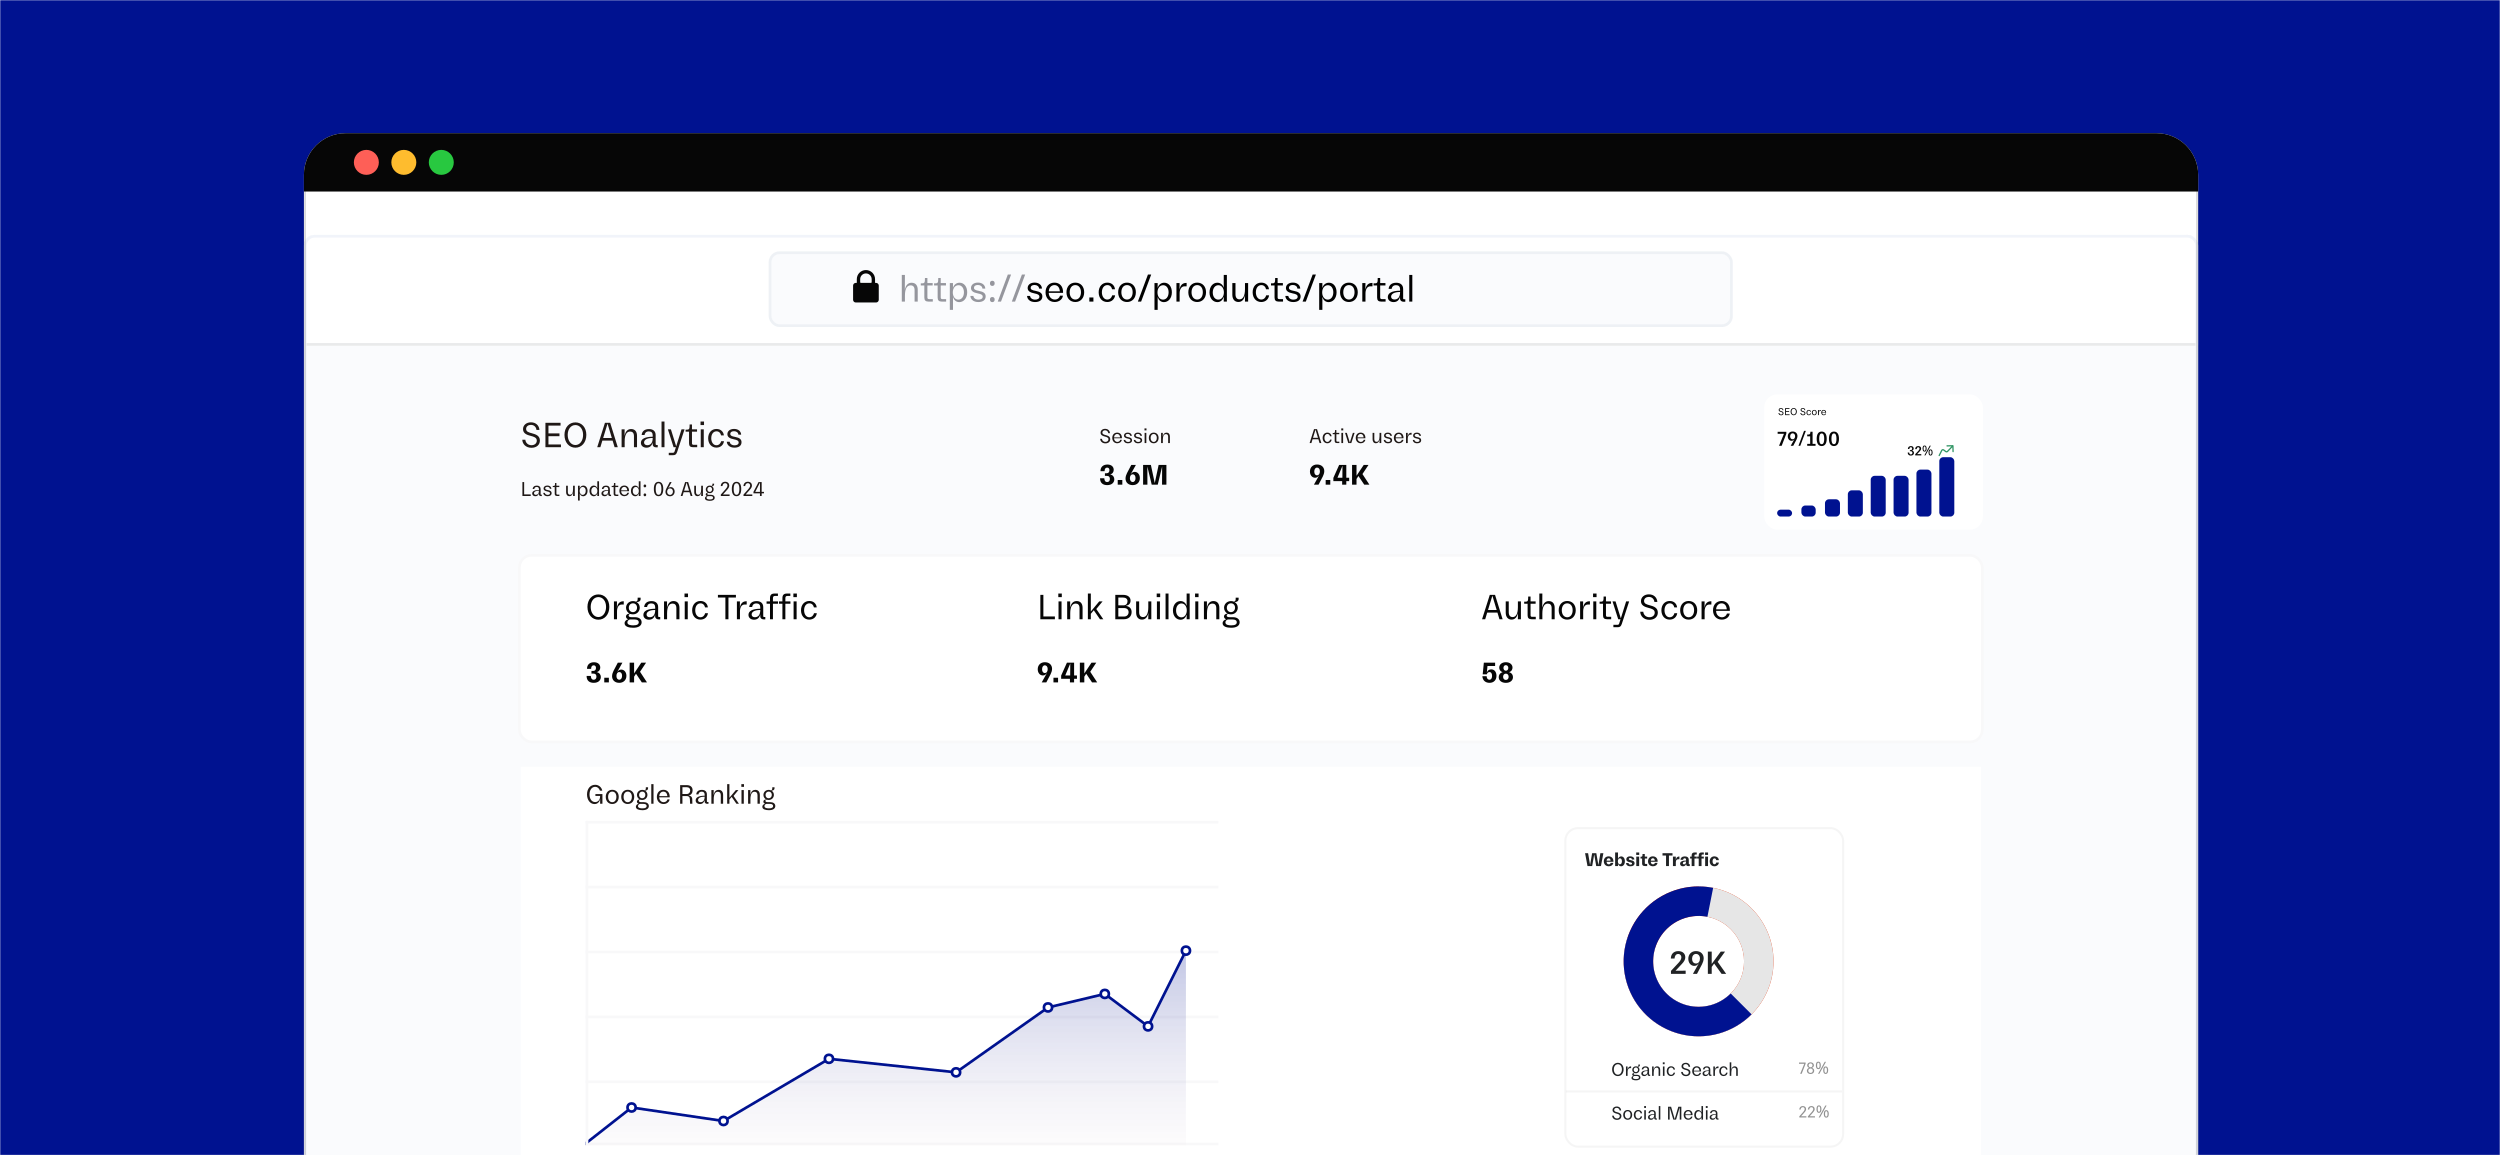 <svg width="1201" height="555" viewBox="0 0 1201 555" fill="none" xmlns="http://www.w3.org/2000/svg">
<mask id="mask0_1991_26252" style="mask-type:alpha" maskUnits="userSpaceOnUse" x="0" y="0" width="1201" height="555">
<rect width="1201" height="555" fill="#D9D9D9"/>
</mask>
<g mask="url(#mask0_1991_26252)">
<rect width="1201" height="555" fill="#001290"/>
</g>
<g clip-path="url(#clip0_1991_26252)">
<mask id="path-3-inside-1_1991_26252" fill="white">
<path d="M146 84C146 72.954 154.954 64 166 64H1036C1047.05 64 1056 72.954 1056 84V555H146V84Z"/>
</mask>
<path d="M146 84C146 72.954 154.954 64 166 64H1036C1047.05 64 1056 72.954 1056 84V555H146V84Z" fill="white"/>
<path d="M146 84C146 72.954 154.954 64 166 64H1036C1047.05 64 1056 72.954 1056 84V92H146V84Z" fill="#060606"/>
<circle cx="176" cy="78" r="6" fill="#FE5F57"/>
<circle cx="194" cy="78" r="6" fill="#FEBC2E"/>
<circle cx="212" cy="78" r="6" fill="#28C840"/>
<g filter="url(#filter0_d_1991_26252)">
<g clip-path="url(#clip1_1991_26252)">
<rect x="146" y="92" width="910" height="463" rx="5.196" fill="#FAFBFD"/>
<path d="M1055.58 144.612H1056.23V143.963V97.196C1056.23 93.968 1053.61 91.35 1050.38 91.35H151.423C148.194 91.35 145.577 93.968 145.577 97.196V143.963V144.612H146.227H1055.58Z" fill="white" stroke="#E9EAEB" stroke-width="1.299"/>
<rect x="369.281" y="99.922" width="463.139" height="36.343" rx="5.196" fill="#FAFBFD"/>
<rect x="369.931" y="100.571" width="461.84" height="35.044" rx="4.547" stroke="#E3E8EF" stroke-opacity="0.5" stroke-width="1.299"/>
<path d="M433.221 124.047V111.225H434.73L434.676 118.373C435.203 115.808 436.513 114.99 437.949 114.99C439.859 114.99 440.877 116.317 440.877 118.336V124.047H439.368V118.518C439.368 116.899 438.586 116.245 437.458 116.245C435.931 116.245 434.73 117.5 434.73 121.137V124.047H433.221ZM446.032 124.047C444.668 124.047 444.05 123.447 444.05 122.083V116.299H442.34V115.281H443.013C443.868 115.281 444.268 115.044 444.304 113.971L444.341 112.698H445.523V115.135H448.051V116.299H445.523V122.064C445.523 122.574 445.759 122.847 446.287 122.847H448.124V124.047H446.032ZM452.426 124.047C451.062 124.047 450.444 123.447 450.444 122.083V116.299H448.734V115.281H449.407C450.262 115.281 450.662 115.044 450.698 113.971L450.735 112.698H451.917V115.135H454.445V116.299H451.917V122.064C451.917 122.574 452.153 122.847 452.681 122.847H454.518V124.047H452.426ZM456.292 128.03V115.135H457.82L457.801 117.5C458.256 115.972 459.42 114.972 460.984 114.972C463.057 114.972 464.64 116.754 464.64 119.573C464.64 122.519 462.876 124.301 460.839 124.301C459.311 124.301 458.274 123.319 457.82 121.846V128.03H456.292ZM457.729 119.627C457.729 121.646 458.802 123.101 460.402 123.101C461.857 123.101 463.076 121.81 463.076 119.573C463.076 117.481 461.912 116.172 460.475 116.172C458.838 116.172 457.729 117.609 457.729 119.627ZM469.97 124.265C467.587 124.265 466.26 122.919 466.169 121.319H467.587C467.715 122.283 468.57 123.101 470.061 123.101C471.17 123.101 472.098 122.646 472.098 121.701C472.098 120.864 471.425 120.428 469.752 120.118C467.497 119.7 466.46 118.9 466.46 117.518C466.46 116.099 467.66 114.917 469.806 114.917C471.861 114.917 473.244 116.063 473.335 117.791H471.952C471.898 116.79 471.043 116.063 469.788 116.063C468.624 116.063 467.897 116.554 467.897 117.409C467.897 118.209 468.515 118.591 470.37 118.918C472.552 119.318 473.516 120.155 473.516 121.537C473.516 123.41 472.043 124.265 469.97 124.265ZM475.578 123.065C475.578 122.616 475.687 122.301 475.905 122.119C476.124 121.937 476.384 121.846 476.687 121.846C477.003 121.846 477.269 121.937 477.488 122.119C477.718 122.301 477.833 122.616 477.833 123.065C477.833 123.501 477.718 123.817 477.488 124.011C477.269 124.204 477.003 124.301 476.687 124.301C476.384 124.301 476.124 124.204 475.905 124.011C475.687 123.817 475.578 123.501 475.578 123.065ZM475.578 115.281C475.578 114.82 475.687 114.499 475.905 114.317C476.124 114.135 476.384 114.044 476.687 114.044C477.003 114.044 477.269 114.135 477.488 114.317C477.718 114.499 477.833 114.82 477.833 115.281C477.833 115.717 477.718 116.032 477.488 116.226C477.269 116.42 477.003 116.517 476.687 116.517C476.384 116.517 476.124 116.42 475.905 116.226C475.687 116.032 475.578 115.717 475.578 115.281ZM485.719 111.061L480.881 124.047H479.317L484.155 111.061H485.719ZM492.485 111.061L487.648 124.047H486.084L490.921 111.061H492.485Z" fill="#95969D"/>
<path d="M497.197 124.265C494.815 124.265 493.487 122.919 493.396 121.319H494.815C494.942 122.283 495.797 123.101 497.288 123.101C498.397 123.101 499.325 122.646 499.325 121.701C499.325 120.864 498.652 120.428 496.979 120.118C494.724 119.7 493.687 118.9 493.687 117.518C493.687 116.099 494.887 114.917 497.033 114.917C499.089 114.917 500.471 116.063 500.562 117.791H499.18C499.125 116.79 498.27 116.063 497.015 116.063C495.851 116.063 495.124 116.554 495.124 117.409C495.124 118.209 495.742 118.591 497.597 118.918C499.78 119.318 500.744 120.155 500.744 121.537C500.744 123.41 499.27 124.265 497.197 124.265ZM506.661 124.247C504.06 124.247 502.278 122.319 502.278 119.609C502.278 116.718 504.078 114.935 506.57 114.935C508.971 114.935 510.698 116.608 510.698 119.482C510.698 119.609 510.698 119.737 510.68 119.864H503.824C503.824 121.683 505.078 123.065 506.734 123.065C508.043 123.065 509.007 122.228 509.225 121.21H510.626C510.444 122.901 508.825 124.247 506.661 124.247ZM503.842 119.1H509.152C508.989 117.027 507.879 116.117 506.57 116.117C504.86 116.117 503.878 117.609 503.842 119.1ZM516.586 124.247C514.04 124.247 512.33 122.337 512.33 119.555C512.33 116.808 514.058 114.935 516.586 114.935C519.15 114.935 520.842 116.808 520.842 119.555C520.842 122.337 519.132 124.247 516.586 124.247ZM513.876 119.555C513.876 121.646 514.967 123.065 516.586 123.065C518.223 123.065 519.296 121.646 519.296 119.555C519.296 117.445 518.205 116.117 516.586 116.117C514.967 116.117 513.876 117.445 513.876 119.555ZM523.314 124.047V122.046H525.278V124.047H523.314ZM531.928 124.247C529.491 124.247 527.8 122.355 527.8 119.573C527.8 116.863 529.455 114.935 531.965 114.935C534.111 114.935 535.475 116.354 535.638 118.136H534.238C534.074 117.063 533.238 116.117 532.001 116.117C530.346 116.117 529.346 117.572 529.346 119.573C529.346 121.592 530.419 123.065 531.91 123.065C533.165 123.065 534.038 122.174 534.293 121.046H535.693C535.475 122.828 534.056 124.247 531.928 124.247ZM541.416 124.247C538.869 124.247 537.16 122.337 537.16 119.555C537.16 116.808 538.888 114.935 541.416 114.935C543.98 114.935 545.671 116.808 545.671 119.555C545.671 122.337 543.962 124.247 541.416 124.247ZM538.706 119.555C538.706 121.646 539.797 123.065 541.416 123.065C543.052 123.065 544.125 121.646 544.125 119.555C544.125 117.445 543.034 116.117 541.416 116.117C539.797 116.117 538.706 117.445 538.706 119.555ZM553.032 111.061L548.194 124.047H546.63L551.468 111.061H553.032ZM554.615 128.03V115.135H556.143L556.125 117.5C556.579 115.972 557.743 114.972 559.308 114.972C561.381 114.972 562.963 116.754 562.963 119.573C562.963 122.519 561.199 124.301 559.162 124.301C557.634 124.301 556.598 123.319 556.143 121.846V128.03H554.615ZM556.052 119.627C556.052 121.646 557.125 123.101 558.726 123.101C560.181 123.101 561.399 121.81 561.399 119.573C561.399 117.481 560.235 116.172 558.798 116.172C557.161 116.172 556.052 117.609 556.052 119.627ZM565.165 124.047V115.135H566.675L566.638 118.445C566.893 116.372 567.984 114.972 570.057 115.081V116.699H569.075C567.511 116.699 566.693 118.136 566.693 120.118V124.047H565.165ZM575.125 124.247C572.579 124.247 570.87 122.337 570.87 119.555C570.87 116.808 572.597 114.935 575.125 114.935C577.69 114.935 579.381 116.808 579.381 119.555C579.381 122.337 577.672 124.247 575.125 124.247ZM572.416 119.555C572.416 121.646 573.507 123.065 575.125 123.065C576.762 123.065 577.835 121.646 577.835 119.555C577.835 117.445 576.744 116.117 575.125 116.117C573.507 116.117 572.416 117.445 572.416 119.555ZM584.848 124.301C582.811 124.301 581.047 122.556 581.047 119.664C581.047 116.772 582.738 114.972 584.812 114.972C586.321 114.972 587.449 115.935 587.885 117.409V111.225H589.395V124.047H587.885L587.903 121.719C587.431 123.228 586.394 124.301 584.848 124.301ZM582.611 119.664C582.611 121.846 583.83 123.101 585.285 123.101C586.885 123.101 587.958 121.646 587.958 119.627C587.958 117.609 586.867 116.172 585.285 116.172C583.811 116.172 582.611 117.5 582.611 119.664ZM594.907 124.229C593.088 124.229 592.015 122.847 592.015 120.755V115.135H593.525V120.519C593.525 122.265 594.343 122.974 595.452 122.974C596.926 122.974 598.09 121.701 598.09 118.045V115.135H599.599V124.047H598.071L598.126 120.937C597.635 123.247 596.489 124.229 594.907 124.229ZM605.902 124.247C603.465 124.247 601.773 122.355 601.773 119.573C601.773 116.863 603.428 114.935 605.938 114.935C608.084 114.935 609.448 116.354 609.612 118.136H608.211C608.048 117.063 607.211 116.117 605.974 116.117C604.319 116.117 603.319 117.572 603.319 119.573C603.319 121.592 604.392 123.065 605.884 123.065C607.138 123.065 608.011 122.174 608.266 121.046H609.666C609.448 122.828 608.03 124.247 605.902 124.247ZM614.28 124.047C612.916 124.047 612.297 123.447 612.297 122.083V116.299H610.588V115.281H611.261C612.115 115.281 612.515 115.044 612.552 113.971L612.588 112.698H613.77V115.135H616.298V116.299H613.77V122.064C613.77 122.574 614.007 122.847 614.534 122.847H616.371V124.047H614.28ZM621.274 124.265C618.891 124.265 617.563 122.919 617.473 121.319H618.891C619.018 122.283 619.873 123.101 621.365 123.101C622.474 123.101 623.401 122.646 623.401 121.701C623.401 120.864 622.729 120.428 621.055 120.118C618.8 119.7 617.763 118.9 617.763 117.518C617.763 116.099 618.964 114.917 621.11 114.917C623.165 114.917 624.547 116.063 624.638 117.791H623.256C623.201 116.79 622.347 116.063 621.092 116.063C619.928 116.063 619.2 116.554 619.2 117.409C619.2 118.209 619.819 118.591 621.674 118.918C623.856 119.318 624.82 120.155 624.82 121.537C624.82 123.41 623.347 124.265 621.274 124.265ZM632.156 111.061L627.318 124.047H625.754L630.592 111.061H632.156ZM633.739 128.03V115.135H635.267L635.249 117.5C635.704 115.972 636.868 114.972 638.432 114.972C640.505 114.972 642.087 116.754 642.087 119.573C642.087 122.519 640.323 124.301 638.286 124.301C636.758 124.301 635.722 123.319 635.267 121.846V128.03H633.739ZM635.176 119.627C635.176 121.646 636.249 123.101 637.85 123.101C639.305 123.101 640.523 121.81 640.523 119.573C640.523 117.481 639.359 116.172 637.922 116.172C636.286 116.172 635.176 117.609 635.176 119.627ZM648.015 124.247C645.469 124.247 643.76 122.337 643.76 119.555C643.76 116.808 645.487 114.935 648.015 114.935C650.58 114.935 652.271 116.808 652.271 119.555C652.271 122.337 650.562 124.247 648.015 124.247ZM645.306 119.555C645.306 121.646 646.397 123.065 648.015 123.065C649.652 123.065 650.725 121.646 650.725 119.555C650.725 117.445 649.634 116.117 648.015 116.117C646.397 116.117 645.306 117.445 645.306 119.555ZM654.448 124.047V115.135H655.958L655.922 118.445C656.176 116.372 657.267 114.972 659.341 115.081V116.699H658.359C656.794 116.699 655.976 118.136 655.976 120.118V124.047H654.448ZM663.548 124.047C662.184 124.047 661.565 123.447 661.565 122.083V116.299H659.856V115.281H660.529C661.384 115.281 661.784 115.044 661.82 113.971L661.856 112.698H663.039V115.135H665.567V116.299H663.039V122.064C663.039 122.574 663.275 122.847 663.802 122.847H665.639V124.047H663.548ZM669.487 124.283C667.996 124.283 666.704 123.429 666.704 121.883C666.704 120.046 668.469 118.845 672.597 118.809V118.1C672.597 116.845 671.942 116.154 670.687 116.154C669.214 116.154 668.65 117.027 668.541 117.936H667.086C667.232 116.245 668.414 114.99 670.76 114.99C672.833 114.99 674.07 116.099 674.07 117.972V122.537C674.07 122.774 674.197 122.937 674.452 122.937H675.107V124.12H674.252C673.252 124.12 672.579 123.501 672.579 122.61V121.664C672.197 123.247 671.215 124.283 669.487 124.283ZM668.287 121.683C668.287 122.592 669.014 123.047 669.887 123.047C671.469 123.047 672.597 121.974 672.597 119.5V119.427C669.742 119.427 668.287 120.373 668.287 121.683ZM677.004 124.047V111.225H678.478V124.047H677.004Z" fill="black"/>
<path d="M411.119 115.061H411.607V113.275C411.607 110.854 413.569 108.891 415.991 108.891C418.412 108.891 420.375 110.854 420.375 113.275V115.061H420.862C421.58 115.061 422.161 115.643 422.161 116.36V123.18C422.161 123.898 421.58 124.479 420.862 124.479H411.119C410.402 124.479 409.82 123.898 409.82 123.18V116.36C409.82 115.643 410.402 115.061 411.119 115.061ZM413.23 114.736C413.23 114.916 413.376 115.061 413.555 115.061H418.427C418.606 115.061 418.751 114.916 418.751 114.736V113.275C418.751 111.751 417.515 110.514 415.991 110.514C414.466 110.514 413.23 111.751 413.23 113.275V114.736Z" fill="#060606"/>
<rect x="249.507" y="245.94" width="702.797" height="89.636" rx="5.846" fill="white" stroke="#F8F8F9" stroke-width="1.299"/>
<rect width="701.498" height="207.851" transform="translate(250.156 347.516)" fill="white"/>
<g clip-path="url(#clip2_1991_26252)">
<rect width="303.983" height="155.888" transform="translate(281.328 373.496)" fill="white"/>
<rect x="281.328" y="468.328" width="1.299" height="303.983" transform="rotate(-90 281.328 468.328)" fill="#F8F8F9"/>
<rect x="281.328" y="499.508" width="1.299" height="303.983" transform="rotate(-90 281.328 499.508)" fill="#F8F8F9"/>
<rect x="281.328" y="437.148" width="1.299" height="303.983" transform="rotate(-90 281.328 437.148)" fill="#F8F8F9"/>
<rect x="281.328" y="405.973" width="1.299" height="303.983" transform="rotate(-90 281.328 405.973)" fill="#F8F8F9"/>
<rect x="281.328" y="374.797" width="1.299" height="303.983" transform="rotate(-90 281.328 374.797)" fill="#F8F8F9"/>
<rect x="281.328" y="529.383" width="1.299" height="303.983" transform="rotate(-90 281.328 529.383)" fill="#F8F8F9"/>
<path d="M303.408 511.198L270.281 537.179H569.717V435.852L551.53 472.226L530.745 456.637L503.464 463.132L459.296 494.31L398.24 487.814L347.576 517.693L303.408 511.198Z" fill="url(#paint0_linear_1991_26252)"/>
<path d="M270.281 537.179L303.408 511.198L347.576 517.693L398.24 487.814L459.296 494.31L503.464 463.132L530.745 456.637L551.53 472.226L569.717 435.852" stroke="#001290" stroke-width="1.299"/>
<circle cx="303.411" cy="511.2" r="1.949" fill="white" stroke="#001290" stroke-width="1.299"/>
<circle cx="347.575" cy="517.692" r="1.949" fill="white" stroke="#001290" stroke-width="1.299"/>
<circle cx="398.231" cy="487.817" r="1.949" fill="white" stroke="#001290" stroke-width="1.299"/>
<circle cx="459.293" cy="494.309" r="1.949" fill="white" stroke="#001290" stroke-width="1.299"/>
<circle cx="530.747" cy="456.637" r="1.949" fill="white" stroke="#001290" stroke-width="1.299"/>
<circle cx="503.465" cy="463.133" r="1.949" fill="white" stroke="#001290" stroke-width="1.299"/>
<circle cx="551.528" cy="472.227" r="1.949" fill="white" stroke="#001290" stroke-width="1.299"/>
<circle cx="569.723" cy="435.852" r="1.949" fill="white" stroke="#001290" stroke-width="1.299"/>
<rect x="281.328" y="373.496" width="1.299" height="155.888" fill="#F8F8F9"/>
</g>
<path d="M285.617 365.431C283.55 365.431 282.003 363.511 282.003 360.803C282.003 358.015 283.617 356.175 285.924 356.175C287.578 356.175 288.965 357.255 289.339 358.989H288.205C287.805 357.802 286.965 357.148 285.924 357.148C284.337 357.148 283.203 358.642 283.203 360.803C283.203 362.924 284.244 364.471 285.924 364.471C287.045 364.471 288.298 363.751 288.298 361.536H286.031V360.616H289.405V365.258H288.298L288.312 363.124C287.952 364.418 287.111 365.431 285.617 365.431ZM294.122 365.405C292.255 365.405 291.001 364.004 291.001 361.963C291.001 359.949 292.268 358.575 294.122 358.575C296.003 358.575 297.243 359.949 297.243 361.963C297.243 364.004 295.99 365.405 294.122 365.405ZM292.135 361.963C292.135 363.497 292.935 364.538 294.122 364.538C295.323 364.538 296.11 363.497 296.11 361.963C296.11 360.416 295.309 359.442 294.122 359.442C292.935 359.442 292.135 360.416 292.135 361.963ZM301.56 365.405C299.693 365.405 298.439 364.004 298.439 361.963C298.439 359.949 299.706 358.575 301.56 358.575C303.441 358.575 304.681 359.949 304.681 361.963C304.681 364.004 303.427 365.405 301.56 365.405ZM299.572 361.963C299.572 363.497 300.373 364.538 301.56 364.538C302.76 364.538 303.547 363.497 303.547 361.963C303.547 360.416 302.747 359.442 301.56 359.442C300.373 359.442 299.572 360.416 299.572 361.963ZM308.64 368.379C306.973 368.379 305.466 367.939 305.466 366.725C305.466 365.911 306.173 365.418 306.813 365.271C306.239 365.098 305.972 364.684 305.972 364.271C305.972 363.671 306.439 363.244 307.32 363.19C306.506 362.79 305.999 361.977 305.999 361.056C305.999 359.723 307.053 358.615 308.547 358.615C308.92 358.615 309.254 358.682 309.56 358.816C310.054 358.842 310.254 358.402 310.254 357.869V357.362H311.334V357.869C311.334 358.562 310.774 358.962 309.881 358.976C310.587 359.389 311.028 360.149 311.028 361.016C311.028 362.363 310.001 363.471 308.52 363.471C308.2 363.471 307.906 363.417 307.64 363.324C307.133 363.35 306.959 363.604 306.959 363.911C306.959 364.231 307.2 364.511 308 364.511H309.32C310.694 364.511 311.708 365.204 311.708 366.378C311.708 367.659 310.507 368.379 308.64 368.379ZM306.493 366.405C306.493 367.339 307.64 367.499 308.667 367.499C310.147 367.499 310.654 367.032 310.654 366.378C310.654 365.671 310.054 365.351 309.16 365.351H307.4C306.986 365.431 306.493 365.845 306.493 366.405ZM307.013 361.056C307.013 361.977 307.64 362.657 308.52 362.657C309.4 362.657 310.027 361.963 310.027 361.016C310.027 360.083 309.4 359.429 308.547 359.429C307.64 359.429 307.013 360.109 307.013 361.056ZM312.869 365.258V355.854H313.949V365.258H312.869ZM318.769 365.405C316.861 365.405 315.554 363.991 315.554 362.003C315.554 359.883 316.875 358.575 318.702 358.575C320.463 358.575 321.73 359.803 321.73 361.91C321.73 362.003 321.73 362.097 321.716 362.19H316.688C316.688 363.524 317.608 364.538 318.822 364.538C319.782 364.538 320.489 363.924 320.649 363.177H321.676C321.543 364.418 320.356 365.405 318.769 365.405ZM316.701 361.63H320.596C320.476 360.109 319.662 359.442 318.702 359.442C317.448 359.442 316.728 360.536 316.701 361.63ZM326.734 365.258V356.335H329.935C331.669 356.335 332.723 357.228 332.723 358.789C332.723 360.136 332.082 361.003 330.842 361.363C331.736 361.35 332.523 361.923 332.563 363.124L332.616 365.258H331.509L331.442 363.324C331.389 361.95 330.789 361.59 329.935 361.59H327.841V365.258H326.734ZM327.841 360.589H330.002C330.962 360.589 331.576 359.816 331.576 358.882C331.576 357.949 331.002 357.335 329.922 357.335H327.841V360.589ZM336.233 365.431C335.139 365.431 334.192 364.804 334.192 363.671C334.192 362.323 335.486 361.443 338.514 361.416V360.896C338.514 359.976 338.033 359.469 337.113 359.469C336.033 359.469 335.619 360.109 335.539 360.776H334.472C334.579 359.536 335.446 358.615 337.166 358.615C338.687 358.615 339.594 359.429 339.594 360.803V364.151C339.594 364.324 339.687 364.444 339.874 364.444H340.354V365.311H339.727C338.994 365.311 338.5 364.858 338.5 364.204V363.511C338.22 364.671 337.5 365.431 336.233 365.431ZM335.352 363.524C335.352 364.191 335.886 364.524 336.526 364.524C337.687 364.524 338.514 363.737 338.514 361.923V361.87C336.419 361.87 335.352 362.564 335.352 363.524ZM341.746 365.258V358.722H342.853L342.826 361.083C343.2 359.202 344.173 358.602 345.227 358.602C346.641 358.602 347.388 359.576 347.388 361.07V365.258H346.268V361.203C346.268 360.003 345.694 359.522 344.867 359.522C343.747 359.522 342.866 360.443 342.866 363.124V365.258H341.746ZM349.327 365.258V355.854H350.407V362.417L353.488 358.722H354.715L352.408 361.523L354.969 365.258H353.755L351.488 361.977L350.407 363.27V365.258H349.327ZM356.217 365.258V358.722H357.324V365.258H356.217ZM356.137 357.162V355.854H357.418V357.162H356.137ZM359.382 365.258V358.722H360.489L360.463 361.083C360.836 359.202 361.81 358.602 362.864 358.602C364.277 358.602 365.024 359.576 365.024 361.07V365.258H363.904V361.203C363.904 360.003 363.33 359.522 362.504 359.522C361.383 359.522 360.503 360.443 360.503 363.124V365.258H359.382ZM369.391 368.379C367.723 368.379 366.216 367.939 366.216 366.725C366.216 365.911 366.923 365.418 367.563 365.271C366.99 365.098 366.723 364.684 366.723 364.271C366.723 363.671 367.19 363.244 368.07 363.19C367.257 362.79 366.75 361.977 366.75 361.056C366.75 359.723 367.804 358.615 369.297 358.615C369.671 358.615 370.004 358.682 370.311 358.816C370.805 358.842 371.005 358.402 371.005 357.869V357.362H372.085V357.869C372.085 358.562 371.525 358.962 370.631 358.976C371.338 359.389 371.778 360.149 371.778 361.016C371.778 362.363 370.751 363.471 369.271 363.471C368.951 363.471 368.657 363.417 368.39 363.324C367.884 363.35 367.71 363.604 367.71 363.911C367.71 364.231 367.95 364.511 368.751 364.511H370.071C371.445 364.511 372.458 365.204 372.458 366.378C372.458 367.659 371.258 368.379 369.391 368.379ZM367.243 366.405C367.243 367.339 368.39 367.499 369.417 367.499C370.898 367.499 371.405 367.032 371.405 366.378C371.405 365.671 370.805 365.351 369.911 365.351H368.15C367.737 365.431 367.243 365.845 367.243 366.405ZM367.764 361.056C367.764 361.977 368.39 362.657 369.271 362.657C370.151 362.657 370.778 361.963 370.778 361.016C370.778 360.083 370.151 359.429 369.297 359.429C368.39 359.429 367.764 360.109 367.764 361.056Z" fill="#1F1816"/>
<rect x="752" y="377" width="133.444" height="153" rx="6" fill="white" stroke="#060606" stroke-opacity="0.04"/>
<path d="M762.63 395.203L761.47 389.046H762.924L763.872 394.715L764.857 389.046H766.872L767.866 394.761L768.814 389.046H770.259L769.099 395.203H766.817L765.86 389.617L764.884 395.203H762.63ZM772.853 395.323C771.454 395.323 770.47 394.375 770.47 392.93C770.47 391.458 771.464 390.546 772.77 390.546C774.004 390.546 775.09 391.31 775.09 392.958C775.09 393.031 775.09 393.086 775.08 393.169H771.804C771.804 393.915 772.237 394.393 772.853 394.393C773.323 394.393 773.672 394.108 773.764 393.694H775.044C774.896 394.66 774.068 395.323 772.853 395.323ZM771.804 392.635H773.737C773.691 391.816 773.277 391.467 772.789 391.467C772.191 391.467 771.822 392 771.804 392.635ZM778.743 395.323C777.97 395.323 777.473 394.798 777.279 394.071L777.289 395.203H775.908V388.678H777.289V391.798C777.491 391.062 778.052 390.574 778.816 390.574C779.755 390.574 780.592 391.356 780.592 392.912C780.592 394.559 779.7 395.323 778.743 395.323ZM777.224 392.939C777.224 393.859 777.638 394.375 778.2 394.375C778.733 394.375 779.184 393.887 779.184 392.921C779.184 391.991 778.761 391.504 778.227 391.504C777.648 391.504 777.224 392.019 777.224 392.939ZM783.26 395.332C781.806 395.332 781.162 394.587 781.143 393.74L782.34 393.749C782.395 394.209 782.736 394.513 783.306 394.513C783.702 394.513 784.033 394.356 784.033 394.007C784.033 393.712 783.822 393.537 783.039 393.39C781.788 393.151 781.272 392.728 781.272 391.945C781.272 391.117 781.972 390.528 783.159 390.528C784.392 390.528 785.128 391.145 785.156 392.065H783.987C783.969 391.66 783.665 391.347 783.159 391.347C782.745 391.347 782.487 391.531 782.487 391.826C782.487 392.139 782.699 392.267 783.61 392.433C784.668 392.626 785.257 393.05 785.257 393.859C785.257 394.817 784.475 395.332 783.26 395.332ZM786.07 395.203V390.666H787.45V395.203H786.07ZM786.033 389.884V388.678H787.478V389.884H786.033ZM790.191 395.203C789.354 395.203 788.866 394.881 788.866 394.016V391.614H788.111V390.721H788.406C788.829 390.721 789.031 390.546 789.05 390.049L789.068 389.433H790.154V390.666H791.295V391.614H790.173V393.878C790.173 394.09 790.265 394.191 790.476 394.191H791.305V395.203H790.191ZM794.097 395.323C792.698 395.323 791.713 394.375 791.713 392.93C791.713 391.458 792.707 390.546 794.014 390.546C795.247 390.546 796.333 391.31 796.333 392.958C796.333 393.031 796.333 393.086 796.324 393.169H793.047C793.047 393.915 793.48 394.393 794.097 394.393C794.566 394.393 794.916 394.108 795.008 393.694H796.287C796.14 394.66 795.311 395.323 794.097 395.323ZM793.047 392.635H794.98C794.934 391.816 794.52 391.467 794.032 391.467C793.434 391.467 793.066 392 793.047 392.635ZM800.366 395.203V390.169H798.663V389.046H803.467V390.169H801.765V395.203H800.366ZM803.683 395.203V390.666H805.063L805.045 392.341C805.229 391.163 805.799 390.556 806.793 390.62V391.954H806.167C805.44 391.954 805.063 392.451 805.063 393.445V395.203H803.683ZM808.51 395.323C807.672 395.323 807.111 394.863 807.111 394.108C807.111 393.16 808.022 392.571 809.982 392.553V392.194C809.982 391.724 809.761 391.476 809.329 391.476C808.813 391.476 808.611 391.798 808.574 392.212H807.304C807.35 391.264 808.086 390.565 809.393 390.565C810.608 390.565 811.298 391.181 811.298 392.267V394.117C811.298 394.228 811.363 394.292 811.473 394.292H811.768V395.222H811.004C810.341 395.222 810.01 394.918 810.01 394.292V393.998C809.862 394.798 809.421 395.323 808.51 395.323ZM808.427 393.869C808.427 394.209 808.694 394.384 809.016 394.384C809.614 394.384 809.982 393.961 809.982 393.077V393.022C809.053 393.013 808.427 393.298 808.427 393.869ZM812.674 390.059C812.674 389.056 813.208 388.678 814.147 388.678H815.113V389.691H814.441C814.128 389.691 814.018 389.829 814.018 390.178V390.666H815.122V391.614H814.027V395.203H812.674V391.614H811.919V390.666H812.674V390.059ZM816.065 390.059C816.065 389.056 816.599 388.678 817.538 388.678H818.504V389.691H817.832C817.52 389.691 817.409 389.829 817.409 390.178V390.666H818.513V391.614H817.418V395.203H816.065V391.614H815.311V390.666H816.065V390.059ZM819.153 395.203V390.666H820.533V395.203H819.153ZM819.116 389.884V388.678H820.561V389.884H819.116ZM823.624 395.323C822.308 395.323 821.351 394.366 821.351 392.921C821.351 391.504 822.271 390.546 823.633 390.546C824.82 390.546 825.667 391.301 825.741 392.378H824.461C824.397 391.853 824.084 391.513 823.642 391.513C823.072 391.513 822.713 392.028 822.713 392.939C822.713 393.841 823.099 394.347 823.624 394.347C824.056 394.347 824.378 394.034 824.47 393.51H825.75C825.667 394.577 824.811 395.323 823.624 395.323Z" fill="#202224"/>
<path d="M864.805 495L866.77 490.201H864.242V489.613H867.422V490.168L865.53 495H864.805ZM869.787 495.121C868.7 495.121 868.016 494.412 868.016 493.567C868.016 493.011 868.322 492.399 869.143 492.165C868.41 491.972 868.177 491.36 868.177 490.901C868.177 490.168 868.805 489.492 869.787 489.492C870.77 489.492 871.406 490.168 871.406 490.901C871.406 491.36 871.156 491.972 870.431 492.165C871.253 492.399 871.551 493.003 871.551 493.567C871.551 494.412 870.874 495.121 869.787 495.121ZM868.7 493.526C868.7 494.042 869.079 494.597 869.787 494.597C870.496 494.597 870.874 494.042 870.874 493.526C870.874 492.963 870.504 492.447 869.787 492.447C869.071 492.447 868.7 492.979 868.7 493.526ZM868.845 490.941C868.845 491.4 869.167 491.908 869.787 491.908C870.407 491.908 870.737 491.4 870.737 490.941C870.737 490.426 870.319 490.007 869.779 490.007C869.24 490.007 868.845 490.426 868.845 490.941ZM873.526 489.17C873.923 489.17 874.224 489.328 874.428 489.645C874.632 489.956 874.734 490.397 874.734 490.966C874.734 491.535 874.635 491.98 874.436 492.302C874.243 492.619 873.939 492.777 873.526 492.777C873.274 492.777 873.059 492.705 872.882 492.56C872.705 492.415 872.57 492.208 872.479 491.94C872.393 491.666 872.35 491.341 872.35 490.966C872.35 490.397 872.444 489.956 872.632 489.645C872.82 489.328 873.118 489.17 873.526 489.17ZM873.526 489.669C873.322 489.669 873.172 489.779 873.075 489.999C872.984 490.214 872.938 490.536 872.938 490.966C872.938 491.395 872.984 491.72 873.075 491.94C873.172 492.16 873.322 492.27 873.526 492.27C873.735 492.27 873.891 492.163 873.993 491.948C874.095 491.728 874.146 491.4 874.146 490.966C874.146 490.536 874.095 490.214 873.993 489.999C873.891 489.779 873.735 489.669 873.526 489.669ZM877.206 489.25L874.017 495H873.397L876.586 489.25H877.206ZM877.045 491.473C877.308 491.473 877.528 491.545 877.705 491.69C877.883 491.83 878.017 492.034 878.108 492.302C878.205 492.565 878.253 492.888 878.253 493.269C878.253 493.838 878.154 494.283 877.955 494.605C877.762 494.922 877.458 495.081 877.045 495.081C876.793 495.081 876.578 495.008 876.401 494.863C876.224 494.718 876.089 494.511 875.998 494.243C875.912 493.969 875.869 493.644 875.869 493.269C875.869 492.7 875.963 492.259 876.151 491.948C876.339 491.631 876.637 491.473 877.045 491.473ZM877.045 491.98C876.841 491.98 876.691 492.088 876.594 492.302C876.503 492.517 876.457 492.839 876.457 493.269C876.457 493.704 876.503 494.031 876.594 494.251C876.691 494.466 876.841 494.573 877.045 494.573C877.254 494.573 877.41 494.466 877.512 494.251C877.614 494.036 877.665 493.709 877.665 493.269C877.665 492.839 877.614 492.517 877.512 492.302C877.41 492.088 877.254 491.98 877.045 491.98Z" fill="#919191"/>
<path d="M864.387 516V515.46L866.223 513.391C866.512 513.061 866.963 512.505 866.963 511.958C866.963 511.515 866.665 511.04 866.061 511.04C865.393 511.04 865.063 511.644 865.031 512.183H864.37C864.403 511.193 865.047 510.5 866.07 510.5C867.068 510.5 867.656 511.152 867.656 511.958C867.656 512.465 867.422 512.956 866.859 513.584L865.224 515.42H867.785V516H864.387ZM868.51 516V515.46L870.346 513.391C870.636 513.061 871.087 512.505 871.087 511.958C871.087 511.515 870.789 511.04 870.185 511.04C869.516 511.04 869.186 511.644 869.154 512.183H868.494C868.526 511.193 869.17 510.5 870.193 510.5C871.191 510.5 871.779 511.152 871.779 511.958C871.779 512.465 871.546 512.956 870.982 513.584L869.347 515.42H871.908V516H868.51ZM873.817 510.17C874.214 510.17 874.515 510.328 874.719 510.645C874.923 510.956 875.025 511.397 875.025 511.966C875.025 512.535 874.926 512.98 874.727 513.302C874.534 513.619 874.23 513.777 873.817 513.777C873.565 513.777 873.35 513.705 873.173 513.56C872.996 513.415 872.861 513.208 872.77 512.94C872.684 512.666 872.641 512.341 872.641 511.966C872.641 511.397 872.735 510.956 872.923 510.645C873.111 510.328 873.409 510.17 873.817 510.17ZM873.817 510.669C873.613 510.669 873.463 510.779 873.366 510.999C873.275 511.214 873.229 511.536 873.229 511.966C873.229 512.395 873.275 512.72 873.366 512.94C873.463 513.16 873.613 513.27 873.817 513.27C874.026 513.27 874.182 513.163 874.284 512.948C874.386 512.728 874.437 512.4 874.437 511.966C874.437 511.536 874.386 511.214 874.284 510.999C874.182 510.779 874.026 510.669 873.817 510.669ZM877.497 510.25L874.308 516H873.688L876.877 510.25H877.497ZM877.336 512.473C877.599 512.473 877.819 512.545 877.996 512.69C878.173 512.83 878.308 513.034 878.399 513.302C878.496 513.565 878.544 513.888 878.544 514.269C878.544 514.838 878.445 515.283 878.246 515.605C878.053 515.922 877.749 516.081 877.336 516.081C877.084 516.081 876.869 516.008 876.692 515.863C876.515 515.718 876.38 515.511 876.289 515.243C876.203 514.969 876.16 514.644 876.16 514.269C876.16 513.7 876.254 513.259 876.442 512.948C876.63 512.631 876.928 512.473 877.336 512.473ZM877.336 512.98C877.132 512.98 876.982 513.088 876.885 513.302C876.794 513.517 876.748 513.839 876.748 514.269C876.748 514.704 876.794 515.031 876.885 515.251C876.982 515.466 877.132 515.573 877.336 515.573C877.545 515.573 877.701 515.466 877.803 515.251C877.905 515.036 877.956 514.709 877.956 514.269C877.956 513.839 877.905 513.517 877.803 513.302C877.701 513.088 877.545 512.98 877.336 512.98Z" fill="#919191"/>
<path d="M776.789 517.147C775.316 517.147 774.497 516.126 774.479 515.113H775.252C775.298 515.813 775.859 516.494 776.807 516.494C777.543 516.494 778.141 516.052 778.141 515.334C778.141 514.58 777.442 514.35 776.568 514.129C775.712 513.908 774.663 513.567 774.663 512.435C774.663 511.414 775.518 510.714 776.669 510.714C777.93 510.714 778.74 511.543 778.804 512.638H778.049C778.031 512.04 777.543 511.359 776.66 511.359C775.979 511.359 775.445 511.754 775.445 512.38C775.445 513.08 776.089 513.264 776.954 513.494C777.847 513.733 778.924 514.073 778.924 515.316C778.924 516.411 778.068 517.147 776.789 517.147ZM781.945 517.101C780.656 517.101 779.791 516.135 779.791 514.727C779.791 513.337 780.665 512.389 781.945 512.389C783.242 512.389 784.098 513.337 784.098 514.727C784.098 516.135 783.233 517.101 781.945 517.101ZM780.573 514.727C780.573 515.785 781.126 516.503 781.945 516.503C782.773 516.503 783.316 515.785 783.316 514.727C783.316 513.659 782.764 512.987 781.945 512.987C781.126 512.987 780.573 513.659 780.573 514.727ZM786.979 517.101C785.746 517.101 784.89 516.144 784.89 514.736C784.89 513.365 785.728 512.389 786.998 512.389C788.084 512.389 788.774 513.107 788.857 514.009H788.148C788.065 513.466 787.642 512.987 787.016 512.987C786.179 512.987 785.672 513.724 785.672 514.736C785.672 515.758 786.215 516.503 786.97 516.503C787.605 516.503 788.047 516.052 788.176 515.482H788.884C788.774 516.383 788.056 517.101 786.979 517.101ZM789.906 517V512.491H790.67V517H789.906ZM789.851 511.414V510.512H790.735V511.414H789.851ZM793.107 517.12C792.352 517.12 791.699 516.687 791.699 515.905C791.699 514.975 792.591 514.368 794.68 514.35V513.991C794.68 513.356 794.349 513.006 793.714 513.006C792.969 513.006 792.683 513.448 792.628 513.908H791.892C791.965 513.052 792.564 512.417 793.751 512.417C794.8 512.417 795.426 512.978 795.426 513.926V516.236C795.426 516.356 795.49 516.439 795.619 516.439H795.95V517.037H795.518C795.012 517.037 794.671 516.724 794.671 516.273V515.794C794.478 516.595 793.981 517.12 793.107 517.12ZM792.499 515.804C792.499 516.264 792.867 516.494 793.309 516.494C794.11 516.494 794.68 515.951 794.68 514.699V514.662C793.235 514.662 792.499 515.141 792.499 515.804ZM796.878 517V510.512H797.623V517H796.878ZM801.328 517V510.843H802.8L804.531 516.779L806.261 510.843H807.715V517H806.942V511.119L805.184 517H803.859L802.101 511.119V517H801.328ZM811.06 517.101C809.744 517.101 808.842 516.126 808.842 514.754C808.842 513.291 809.753 512.389 811.014 512.389C812.228 512.389 813.103 513.236 813.103 514.69C813.103 514.754 813.103 514.819 813.094 514.883H809.624C809.624 515.804 810.259 516.503 811.097 516.503C811.759 516.503 812.247 516.08 812.357 515.564H813.066C812.974 516.42 812.155 517.101 811.06 517.101ZM809.633 514.497H812.321C812.238 513.448 811.676 512.987 811.014 512.987C810.149 512.987 809.652 513.742 809.633 514.497ZM815.837 517.129C814.807 517.129 813.914 516.245 813.914 514.782C813.914 513.319 814.77 512.408 815.819 512.408C816.583 512.408 817.153 512.895 817.374 513.641V510.512H818.138V517H817.374L817.383 515.822C817.144 516.586 816.62 517.129 815.837 517.129ZM814.705 514.782C814.705 515.886 815.322 516.521 816.058 516.521C816.868 516.521 817.411 515.785 817.411 514.764C817.411 513.742 816.859 513.015 816.058 513.015C815.313 513.015 814.705 513.687 814.705 514.782ZM819.523 517V512.491H820.287V517H819.523ZM819.468 511.414V510.512H820.351V511.414H819.468ZM822.723 517.12C821.969 517.12 821.315 516.687 821.315 515.905C821.315 514.975 822.208 514.368 824.297 514.35V513.991C824.297 513.356 823.966 513.006 823.331 513.006C822.585 513.006 822.3 513.448 822.245 513.908H821.509C821.582 513.052 822.18 512.417 823.368 512.417C824.417 512.417 825.043 512.978 825.043 513.926V516.236C825.043 516.356 825.107 516.439 825.236 516.439H825.567V517.037H825.135C824.628 517.037 824.288 516.724 824.288 516.273V515.794C824.095 516.595 823.598 517.12 822.723 517.12ZM822.116 515.804C822.116 516.264 822.484 516.494 822.926 516.494C823.727 516.494 824.297 515.951 824.297 514.699V514.662C822.852 514.662 822.116 515.141 822.116 515.804Z" fill="#202224"/>
<path d="M777.221 496.12C775.62 496.12 774.46 494.785 774.46 492.889C774.46 491.012 775.629 489.733 777.221 489.733C778.832 489.733 779.982 491.012 779.982 492.889C779.982 494.785 778.822 496.12 777.221 496.12ZM775.279 492.889C775.279 494.38 776.107 495.448 777.221 495.448C778.344 495.448 779.163 494.38 779.163 492.889C779.163 491.408 778.344 490.405 777.221 490.405C776.107 490.405 775.279 491.408 775.279 492.889ZM781.12 496V491.491H781.884L781.865 493.165C781.994 492.116 782.546 491.408 783.595 491.463V492.282H783.098C782.307 492.282 781.893 493.009 781.893 494.012V496H781.12ZM785.961 498.154C784.811 498.154 783.771 497.85 783.771 497.012C783.771 496.451 784.259 496.11 784.7 496.009C784.305 495.89 784.121 495.604 784.121 495.319C784.121 494.905 784.443 494.61 785.05 494.574C784.489 494.297 784.139 493.736 784.139 493.101C784.139 492.181 784.866 491.417 785.897 491.417C786.154 491.417 786.385 491.463 786.596 491.555C786.937 491.573 787.075 491.27 787.075 490.902V490.552H787.82V490.902C787.82 491.38 787.434 491.656 786.817 491.665C787.305 491.951 787.609 492.475 787.609 493.073C787.609 494.003 786.9 494.767 785.878 494.767C785.658 494.767 785.455 494.73 785.271 494.666C784.921 494.684 784.802 494.859 784.802 495.07C784.802 495.291 784.967 495.485 785.519 495.485H786.431C787.378 495.485 788.078 495.963 788.078 496.773C788.078 497.657 787.25 498.154 785.961 498.154ZM784.48 496.791C784.48 497.436 785.271 497.546 785.98 497.546C787.001 497.546 787.351 497.224 787.351 496.773C787.351 496.285 786.937 496.064 786.32 496.064H785.105C784.82 496.12 784.48 496.405 784.48 496.791ZM784.838 493.101C784.838 493.736 785.271 494.205 785.878 494.205C786.486 494.205 786.918 493.727 786.918 493.073C786.918 492.429 786.486 491.978 785.897 491.978C785.271 491.978 784.838 492.448 784.838 493.101ZM789.895 496.12C789.14 496.12 788.487 495.687 788.487 494.905C788.487 493.975 789.38 493.368 791.469 493.35V492.991C791.469 492.356 791.137 492.006 790.502 492.006C789.757 492.006 789.472 492.448 789.417 492.908H788.68C788.754 492.052 789.352 491.417 790.539 491.417C791.588 491.417 792.214 491.978 792.214 492.926V495.236C792.214 495.356 792.279 495.439 792.407 495.439H792.739V496.037H792.306C791.8 496.037 791.46 495.724 791.46 495.273V494.794C791.266 495.595 790.769 496.12 789.895 496.12ZM789.288 494.804C789.288 495.264 789.656 495.494 790.098 495.494C790.898 495.494 791.469 494.951 791.469 493.699V493.662C790.024 493.662 789.288 494.141 789.288 494.804ZM793.666 496V491.491H794.43L794.412 493.119C794.669 491.822 795.341 491.408 796.068 491.408C797.044 491.408 797.559 492.08 797.559 493.11V496H796.786V493.202C796.786 492.374 796.39 492.043 795.82 492.043C795.047 492.043 794.439 492.678 794.439 494.528V496H793.666ZM798.864 496V491.491H799.628V496H798.864ZM798.809 490.414V489.512H799.692V490.414H798.809ZM802.791 496.101C801.558 496.101 800.702 495.144 800.702 493.736C800.702 492.365 801.54 491.389 802.81 491.389C803.896 491.389 804.586 492.107 804.669 493.009H803.96C803.877 492.466 803.454 491.987 802.828 491.987C801.991 491.987 801.484 492.724 801.484 493.736C801.484 494.758 802.027 495.503 802.782 495.503C803.417 495.503 803.859 495.052 803.988 494.482H804.696C804.586 495.383 803.868 496.101 802.791 496.101ZM809.931 496.147C808.459 496.147 807.64 495.126 807.621 494.113H808.395C808.441 494.813 809.002 495.494 809.95 495.494C810.686 495.494 811.284 495.052 811.284 494.334C811.284 493.58 810.585 493.35 809.711 493.129C808.855 492.908 807.806 492.567 807.806 491.435C807.806 490.414 808.661 489.714 809.812 489.714C811.073 489.714 811.882 490.543 811.947 491.638H811.192C811.174 491.04 810.686 490.359 809.803 490.359C809.122 490.359 808.588 490.754 808.588 491.38C808.588 492.08 809.232 492.264 810.097 492.494C810.99 492.733 812.067 493.073 812.067 494.316C812.067 495.411 811.211 496.147 809.931 496.147ZM815.152 496.101C813.836 496.101 812.934 495.126 812.934 493.754C812.934 492.291 813.845 491.389 815.106 491.389C816.321 491.389 817.195 492.236 817.195 493.69C817.195 493.754 817.195 493.819 817.186 493.883H813.716C813.716 494.804 814.351 495.503 815.189 495.503C815.851 495.503 816.339 495.08 816.45 494.564H817.158C817.066 495.42 816.247 496.101 815.152 496.101ZM813.726 493.497H816.413C816.33 492.448 815.769 491.987 815.106 491.987C814.241 491.987 813.744 492.742 813.726 493.497ZM819.314 496.12C818.559 496.12 817.906 495.687 817.906 494.905C817.906 493.975 818.799 493.368 820.888 493.35V492.991C820.888 492.356 820.557 492.006 819.922 492.006C819.176 492.006 818.891 492.448 818.836 492.908H818.099C818.173 492.052 818.771 491.417 819.958 491.417C821.007 491.417 821.633 491.978 821.633 492.926V495.236C821.633 495.356 821.698 495.439 821.827 495.439H822.158V496.037H821.725C821.219 496.037 820.879 495.724 820.879 495.273V494.794C820.685 495.595 820.188 496.12 819.314 496.12ZM818.707 494.804C818.707 495.264 819.075 495.494 819.517 495.494C820.317 495.494 820.888 494.951 820.888 493.699V493.662C819.443 493.662 818.707 494.141 818.707 494.804ZM823.085 496V491.491H823.849L823.831 493.165C823.96 492.116 824.512 491.408 825.561 491.463V492.282H825.064C824.272 492.282 823.858 493.009 823.858 494.012V496H823.085ZM828.028 496.101C826.795 496.101 825.939 495.144 825.939 493.736C825.939 492.365 826.776 491.389 828.046 491.389C829.132 491.389 829.823 492.107 829.905 493.009H829.197C829.114 492.466 828.691 491.987 828.065 491.987C827.227 491.987 826.721 492.724 826.721 493.736C826.721 494.758 827.264 495.503 828.019 495.503C828.654 495.503 829.096 495.052 829.224 494.482H829.933C829.823 495.383 829.105 496.101 828.028 496.101ZM830.955 496V489.512H831.719L831.692 493.129C831.958 491.831 832.621 491.417 833.348 491.417C834.314 491.417 834.83 492.089 834.83 493.11V496H834.066V493.202C834.066 492.383 833.67 492.052 833.1 492.052C832.327 492.052 831.719 492.687 831.719 494.528V496H830.955Z" fill="#202224"/>
<path d="M802.736 447V445.576L806.352 441.704C806.944 441.064 807.728 440.104 807.728 439.048C807.728 438.248 807.216 437.448 806.208 437.448C805.056 437.448 804.512 438.456 804.448 439.64H802.672C802.704 437.48 804.048 436.072 806.272 436.072C808.384 436.072 809.616 437.352 809.616 439.016C809.616 440.104 809.072 441.096 807.968 442.248L804.912 445.496L809.792 445.48V447H802.736ZM814.739 436.056C817.139 436.056 818.451 437.608 818.451 439.544C818.451 440.6 817.987 441.752 817.651 442.408L815.235 447H813.283C814.755 444.376 816.035 442.12 816.243 441.688C815.635 442.632 814.979 443.176 813.939 443.176C812.291 443.176 811.059 441.752 811.059 439.752C811.059 437.656 812.515 436.056 814.739 436.056ZM812.867 439.752C812.867 441.016 813.507 442.024 814.755 442.024C816.051 442.024 816.659 440.888 816.659 439.624C816.659 438.296 815.827 437.416 814.771 437.416C813.571 437.416 812.867 438.488 812.867 439.752ZM820.452 447V436.296H822.308V442.232L826.66 436.296H828.724L825.172 441.224L829.252 447H827.044L823.476 442.04L822.308 443.672V447H820.452Z" fill="#202224"/>
<path d="M816.008 405C835.89 405 852.008 421.118 852.008 441C852.008 460.882 835.89 477 816.008 477C796.126 477 780.008 460.882 780.008 441C780.008 421.118 796.126 405 816.008 405ZM816.008 462.832C828.065 462.832 837.84 453.057 837.84 441C837.84 428.943 828.065 419.168 816.008 419.168C803.951 419.168 794.176 428.943 794.176 441C794.176 453.057 803.951 462.832 816.008 462.832Z" fill="#E43C13"/>
<path d="M816 405C823.608 405 831.02 407.41 837.173 411.884C843.326 416.359 847.903 422.667 850.248 429.905C852.592 437.142 852.584 444.936 850.224 452.168C847.864 459.401 843.273 465.7 837.111 470.161C830.948 474.622 823.531 477.016 815.923 477C808.315 476.984 800.909 474.558 794.765 470.07C788.622 465.583 784.058 459.265 781.729 452.022C779.4 444.78 779.425 436.986 781.8 429.758L795.26 434.183C793.819 438.566 793.804 443.292 795.217 447.684C796.629 452.076 799.397 455.908 803.123 458.629C806.848 461.351 811.34 462.822 815.953 462.832C820.567 462.841 825.065 461.389 828.802 458.684C832.539 455.979 835.323 452.159 836.755 447.773C838.186 443.387 838.191 438.66 836.769 434.271C835.347 429.882 832.571 426.057 828.84 423.343C825.109 420.63 820.614 419.168 816 419.168V405Z" fill="#E6E6E6"/>
<path d="M841.456 466.456C837.059 470.853 831.598 474.036 825.605 475.695C819.612 477.354 813.291 477.433 807.259 475.923C801.227 474.413 795.688 471.366 791.184 467.08C786.679 462.793 783.361 457.413 781.554 451.463C779.747 445.513 779.511 439.196 780.871 433.128C782.231 427.06 785.139 421.448 789.313 416.838C793.486 412.228 798.783 408.778 804.686 406.824C810.589 404.87 816.898 404.478 822.998 405.687L820.244 419.585C816.545 418.852 812.719 419.089 809.139 420.274C805.559 421.46 802.347 423.552 799.816 426.347C797.285 429.143 795.521 432.546 794.697 436.226C793.872 439.906 794.015 443.737 795.111 447.345C796.207 450.953 798.219 454.216 800.95 456.815C803.682 459.415 807.041 461.263 810.699 462.178C814.357 463.094 818.19 463.046 821.825 462.04C825.459 461.034 828.771 459.104 831.437 456.437L841.456 466.456Z" fill="#001290"/>
<path fill-rule="evenodd" clip-rule="evenodd" d="M752.242 503.497H884.913H752.242Z" fill="white"/>
<path d="M752.242 503.497H884.913" stroke="#060606" stroke-opacity="0.04"/>
<path d="M255.304 194.28C252.503 194.28 250.945 192.337 250.91 190.411H252.381C252.468 191.742 253.536 193.037 255.339 193.037C256.74 193.037 257.878 192.197 257.878 190.831C257.878 189.396 256.547 188.958 254.884 188.538C253.256 188.118 251.26 187.47 251.26 185.317C251.26 183.374 252.889 182.043 255.077 182.043C257.475 182.043 259.016 183.619 259.138 185.702H257.703C257.668 184.564 256.74 183.269 255.059 183.269C253.764 183.269 252.748 184.021 252.748 185.212C252.748 186.542 253.974 186.892 255.619 187.33C257.318 187.785 259.366 188.433 259.366 190.796C259.366 192.88 257.738 194.28 255.304 194.28ZM262.024 194V182.288H269.289V183.619H263.477V187.365H268.764V188.696H263.477V192.67H269.482V194H262.024ZM276.42 194.228C273.374 194.228 271.168 191.689 271.168 188.083C271.168 184.512 273.391 182.078 276.42 182.078C279.484 182.078 281.672 184.512 281.672 188.083C281.672 191.689 279.466 194.228 276.42 194.228ZM272.726 188.083C272.726 190.919 274.302 192.95 276.42 192.95C278.556 192.95 280.114 190.919 280.114 188.083C280.114 185.264 278.556 183.356 276.42 183.356C274.302 183.356 272.726 185.264 272.726 188.083ZM286.904 194L290.616 182.288H293.137L296.778 194H295.255L294.292 190.814H289.373L288.41 194H286.904ZM289.758 189.571H293.924L291.859 182.691L289.758 189.571ZM298.618 194V185.422H300.071L300.036 188.521C300.526 186.052 301.804 185.264 303.187 185.264C305.043 185.264 306.023 186.542 306.023 188.503V194H304.553V188.678C304.553 187.103 303.8 186.472 302.715 186.472C301.244 186.472 300.089 187.68 300.089 191.199V194H298.618ZM310.564 194.228C309.128 194.228 307.885 193.405 307.885 191.917C307.885 190.149 309.583 188.993 313.557 188.958V188.275C313.557 187.068 312.927 186.402 311.719 186.402C310.301 186.402 309.758 187.243 309.653 188.118H308.253C308.393 186.49 309.531 185.282 311.789 185.282C313.785 185.282 314.975 186.35 314.975 188.153V192.547C314.975 192.775 315.098 192.932 315.343 192.932H315.973V194.07H315.15C314.187 194.07 313.54 193.475 313.54 192.617V191.707C313.172 193.23 312.227 194.228 310.564 194.228ZM309.408 191.724C309.408 192.6 310.108 193.037 310.949 193.037C312.472 193.037 313.557 192.004 313.557 189.623V189.553C310.809 189.553 309.408 190.464 309.408 191.724ZM317.8 194V181.658H319.218V194H317.8ZM321.272 197.834V196.678H323.25C323.688 196.678 323.933 196.451 324.056 196.066L324.703 194H323.583L320.852 185.422H322.305L324.843 193.58L327.399 185.422H328.852L325.334 196.188C324.896 197.519 324.353 197.834 323.32 197.834H321.272ZM332.918 194C331.605 194 331.01 193.422 331.01 192.109V186.542H329.364V185.562H330.012C330.835 185.562 331.22 185.334 331.255 184.302L331.29 183.076H332.428V185.422H334.861V186.542H332.428V192.092C332.428 192.582 332.656 192.845 333.163 192.845H334.931V194H332.918ZM336.639 194V185.422H338.092V194H336.639ZM336.534 183.374V181.658H338.215V183.374H336.534ZM344.172 194.193C341.827 194.193 340.198 192.372 340.198 189.693C340.198 187.085 341.792 185.229 344.207 185.229C346.273 185.229 347.586 186.595 347.744 188.31H346.396C346.238 187.278 345.433 186.367 344.242 186.367C342.649 186.367 341.687 187.768 341.687 189.693C341.687 191.637 342.719 193.055 344.155 193.055C345.363 193.055 346.203 192.197 346.448 191.111H347.796C347.586 192.827 346.221 194.193 344.172 194.193ZM352.814 194.21C350.521 194.21 349.243 192.915 349.156 191.374H350.521C350.644 192.302 351.466 193.09 352.902 193.09C353.97 193.09 354.863 192.652 354.863 191.742C354.863 190.936 354.215 190.516 352.604 190.219C350.433 189.816 349.436 189.046 349.436 187.715C349.436 186.35 350.591 185.212 352.657 185.212C354.635 185.212 355.965 186.315 356.053 187.978H354.722C354.67 187.015 353.847 186.315 352.639 186.315C351.519 186.315 350.819 186.787 350.819 187.61C350.819 188.381 351.414 188.748 353.199 189.063C355.3 189.448 356.228 190.254 356.228 191.584C356.228 193.387 354.81 194.21 352.814 194.21Z" fill="#1F1816"/>
<path d="M250.97 217.422V210.73H251.801V216.662H254.962V217.422H250.97ZM257.196 217.552C256.375 217.552 255.665 217.082 255.665 216.231C255.665 215.221 256.636 214.561 258.906 214.541V214.151C258.906 213.46 258.546 213.08 257.856 213.08C257.046 213.08 256.736 213.561 256.676 214.061H255.875C255.955 213.13 256.606 212.44 257.896 212.44C259.036 212.44 259.717 213.05 259.717 214.081V216.592C259.717 216.722 259.787 216.812 259.927 216.812H260.287V217.462H259.817C259.266 217.462 258.896 217.122 258.896 216.632V216.111C258.686 216.982 258.146 217.552 257.196 217.552ZM256.536 216.121C256.536 216.622 256.936 216.872 257.416 216.872C258.286 216.872 258.906 216.281 258.906 214.921V214.881C257.336 214.881 256.536 215.401 256.536 216.121ZM263.051 217.542C261.741 217.542 261.011 216.802 260.961 215.921H261.741C261.811 216.452 262.281 216.902 263.101 216.902C263.711 216.902 264.222 216.652 264.222 216.131C264.222 215.671 263.852 215.431 262.931 215.261C261.691 215.031 261.121 214.591 261.121 213.831C261.121 213.05 261.781 212.4 262.961 212.4C264.092 212.4 264.852 213.03 264.902 213.981H264.142C264.112 213.43 263.641 213.03 262.951 213.03C262.311 213.03 261.911 213.3 261.911 213.771C261.911 214.211 262.251 214.421 263.271 214.601C264.472 214.821 265.002 215.281 265.002 216.041C265.002 217.072 264.192 217.542 263.051 217.542ZM267.576 217.422C266.826 217.422 266.486 217.092 266.486 216.341V213.16H265.546V212.6H265.916C266.386 212.6 266.606 212.47 266.626 211.88L266.646 211.18H267.296V212.52H268.687V213.16H267.296V216.331C267.296 216.612 267.426 216.762 267.716 216.762H268.727V217.422H267.576ZM273.548 217.522C272.547 217.522 271.957 216.762 271.957 215.611V212.52H272.787V215.481C272.787 216.442 273.238 216.832 273.848 216.832C274.658 216.832 275.298 216.131 275.298 214.121V212.52H276.129V217.422H275.288L275.318 215.711C275.048 216.982 274.418 217.522 273.548 217.522ZM277.665 219.613V212.52H278.505L278.495 213.821C278.745 212.98 279.385 212.43 280.245 212.43C281.386 212.43 282.256 213.41 282.256 214.961C282.256 216.582 281.286 217.562 280.165 217.562C279.325 217.562 278.755 217.022 278.505 216.211V219.613H277.665ZM278.455 214.991C278.455 216.101 279.045 216.902 279.925 216.902C280.726 216.902 281.396 216.191 281.396 214.961C281.396 213.811 280.756 213.09 279.965 213.09C279.065 213.09 278.455 213.881 278.455 214.991ZM285.277 217.562C284.156 217.562 283.186 216.602 283.186 215.011C283.186 213.42 284.116 212.43 285.257 212.43C286.087 212.43 286.707 212.96 286.947 213.771V210.369H287.778V217.422H286.947L286.957 216.141C286.697 216.972 286.127 217.562 285.277 217.562ZM284.046 215.011C284.046 216.211 284.717 216.902 285.517 216.902C286.397 216.902 286.987 216.101 286.987 214.991C286.987 213.881 286.387 213.09 285.517 213.09C284.707 213.09 284.046 213.821 284.046 215.011ZM290.459 217.552C289.639 217.552 288.929 217.082 288.929 216.231C288.929 215.221 289.899 214.561 292.17 214.541V214.151C292.17 213.46 291.81 213.08 291.12 213.08C290.309 213.08 289.999 213.561 289.939 214.061H289.139C289.219 213.13 289.869 212.44 291.16 212.44C292.3 212.44 292.98 213.05 292.98 214.081V216.592C292.98 216.722 293.05 216.812 293.19 216.812H293.551V217.462H293.08C292.53 217.462 292.16 217.122 292.16 216.632V216.111C291.95 216.982 291.41 217.552 290.459 217.552ZM289.799 216.121C289.799 216.622 290.199 216.872 290.68 216.872C291.55 216.872 292.17 216.281 292.17 214.921V214.881C290.6 214.881 289.799 215.401 289.799 216.121ZM295.887 217.422C295.137 217.422 294.797 217.092 294.797 216.341V213.16H293.856V212.6H294.227C294.697 212.6 294.917 212.47 294.937 211.88L294.957 211.18H295.607V212.52H296.998V213.16H295.607V216.331C295.607 216.612 295.737 216.762 296.027 216.762H297.038V217.422H295.887ZM299.967 217.532C298.537 217.532 297.556 216.472 297.556 214.981C297.556 213.39 298.547 212.41 299.917 212.41C301.237 212.41 302.188 213.33 302.188 214.911C302.188 214.981 302.188 215.051 302.178 215.121H298.406C298.406 216.121 299.097 216.882 300.007 216.882C300.727 216.882 301.258 216.422 301.378 215.861H302.148C302.048 216.792 301.157 217.532 299.967 217.532ZM298.417 214.701H301.338C301.248 213.561 300.637 213.06 299.917 213.06C298.977 213.06 298.437 213.881 298.417 214.701ZM305.196 217.562C304.076 217.562 303.105 216.602 303.105 215.011C303.105 213.42 304.036 212.43 305.176 212.43C306.006 212.43 306.627 212.96 306.867 213.771V210.369H307.697V217.422H306.867L306.877 216.141C306.617 216.972 306.046 217.562 305.196 217.562ZM303.966 215.011C303.966 216.211 304.636 216.902 305.436 216.902C306.316 216.902 306.907 216.101 306.907 214.991C306.907 213.881 306.306 213.09 305.436 213.09C304.626 213.09 303.966 213.821 303.966 215.011ZM309.188 216.882C309.188 216.635 309.248 216.462 309.368 216.361C309.488 216.261 309.632 216.211 309.798 216.211C309.972 216.211 310.119 216.261 310.239 216.361C310.365 216.462 310.429 216.635 310.429 216.882C310.429 217.122 310.365 217.295 310.239 217.402C310.119 217.509 309.972 217.562 309.798 217.562C309.632 217.562 309.488 217.509 309.368 217.402C309.248 217.295 309.188 217.122 309.188 216.882ZM309.188 212.6C309.188 212.347 309.248 212.17 309.368 212.07C309.488 211.97 309.632 211.92 309.798 211.92C309.972 211.92 310.119 211.97 310.239 212.07C310.365 212.17 310.429 212.347 310.429 212.6C310.429 212.84 310.365 213.014 310.239 213.12C310.119 213.227 309.972 213.28 309.798 213.28C309.632 213.28 309.488 213.227 309.368 213.12C309.248 213.014 309.188 212.84 309.188 212.6ZM316.36 217.532C315 217.532 314.109 216.452 314.109 214.061C314.109 211.68 315 210.619 316.36 210.619C317.741 210.619 318.631 211.68 318.631 214.061C318.631 216.452 317.741 217.532 316.36 217.532ZM315 214.061C315 215.531 315.28 216.862 316.36 216.862C317.45 216.862 317.741 215.531 317.741 214.061C317.741 212.6 317.45 211.3 316.36 211.3C315.28 211.3 315 212.6 315 214.061ZM321.904 217.572C320.454 217.572 319.693 216.602 319.693 215.451C319.693 214.761 320.014 214.051 320.194 213.711L321.764 210.73H322.664C321.754 212.37 320.934 213.821 320.824 214.061C321.174 213.5 321.594 213.16 322.254 213.16C323.295 213.16 324.095 214.051 324.095 215.321C324.095 216.572 323.215 217.572 321.904 217.572ZM320.484 215.421C320.484 216.261 321.084 216.912 321.874 216.912C322.764 216.912 323.275 216.121 323.275 215.321C323.275 214.501 322.805 213.781 321.884 213.781C320.924 213.781 320.484 214.601 320.484 215.421ZM327.016 217.422L329.137 210.73H330.577L332.658 217.422H331.788L331.238 215.601H328.427L327.877 217.422H327.016ZM328.647 214.891H331.028L329.847 210.96L328.647 214.891ZM335.103 217.522C334.102 217.522 333.512 216.762 333.512 215.611V212.52H334.342V215.481C334.342 216.442 334.792 216.832 335.403 216.832C336.213 216.832 336.853 216.131 336.853 214.121V212.52H337.684V217.422H336.843L336.873 215.711C336.603 216.982 335.973 217.522 335.103 217.522ZM341.04 219.763C339.79 219.763 338.659 219.433 338.659 218.522C338.659 217.912 339.19 217.542 339.67 217.432C339.24 217.302 339.039 216.992 339.039 216.682C339.039 216.231 339.39 215.911 340.05 215.871C339.44 215.571 339.059 214.961 339.059 214.271C339.059 213.27 339.85 212.44 340.97 212.44C341.25 212.44 341.5 212.49 341.73 212.59C342.101 212.61 342.251 212.28 342.251 211.88V211.5H343.061V211.88C343.061 212.4 342.641 212.7 341.971 212.71C342.501 213.02 342.831 213.591 342.831 214.241C342.831 215.251 342.061 216.081 340.95 216.081C340.71 216.081 340.49 216.041 340.29 215.971C339.91 215.991 339.78 216.181 339.78 216.412C339.78 216.652 339.96 216.862 340.56 216.862H341.55C342.581 216.862 343.341 217.382 343.341 218.262C343.341 219.223 342.441 219.763 341.04 219.763ZM339.43 218.282C339.43 218.982 340.29 219.102 341.06 219.102C342.171 219.102 342.551 218.752 342.551 218.262C342.551 217.732 342.101 217.492 341.43 217.492H340.11C339.8 217.552 339.43 217.862 339.43 218.282ZM339.82 214.271C339.82 214.961 340.29 215.471 340.95 215.471C341.61 215.471 342.081 214.951 342.081 214.241C342.081 213.541 341.61 213.05 340.97 213.05C340.29 213.05 339.82 213.561 339.82 214.271ZM346.276 217.422V216.752L348.557 214.181C348.917 213.771 349.477 213.08 349.477 212.4C349.477 211.85 349.107 211.26 348.357 211.26C347.526 211.26 347.116 212.01 347.076 212.68H346.256C346.296 211.45 347.096 210.589 348.367 210.589C349.607 210.589 350.337 211.4 350.337 212.4C350.337 213.03 350.047 213.641 349.347 214.421L347.316 216.702H350.497V217.422H346.276ZM353.815 217.532C352.454 217.532 351.564 216.452 351.564 214.061C351.564 211.68 352.454 210.619 353.815 210.619C355.195 210.619 356.085 211.68 356.085 214.061C356.085 216.452 355.195 217.532 353.815 217.532ZM352.454 214.061C352.454 215.531 352.734 216.862 353.815 216.862C354.905 216.862 355.195 215.531 355.195 214.061C355.195 212.6 354.905 211.3 353.815 211.3C352.734 211.3 352.454 212.6 352.454 214.061ZM357.178 217.422V216.752L359.459 214.181C359.819 213.771 360.379 213.08 360.379 212.4C360.379 211.85 360.009 211.26 359.259 211.26C358.429 211.26 358.018 212.01 357.978 212.68H357.158C357.198 211.45 357.998 210.589 359.269 210.589C360.509 210.589 361.24 211.4 361.24 212.4C361.24 213.03 360.949 213.641 360.249 214.421L358.218 216.702H361.4V217.422H357.178ZM365.083 217.422V216.151H361.952V215.461L364.413 210.73H365.904V215.461H367.014V216.151H365.904V217.422H365.083ZM362.822 215.461H365.083L365.103 210.96L362.822 215.461Z" fill="#1F1816"/>
<path d="M287.463 276.868C284.417 276.868 282.211 274.33 282.211 270.724C282.211 267.152 284.435 264.719 287.463 264.719C290.527 264.719 292.715 267.152 292.715 270.724C292.715 274.33 290.509 276.868 287.463 276.868ZM283.769 270.724C283.769 273.56 285.345 275.59 287.463 275.59C289.599 275.59 291.157 273.56 291.157 270.724C291.157 267.905 289.599 265.997 287.463 265.997C285.345 265.997 283.769 267.905 283.769 270.724ZM294.942 276.641V268.063H296.395L296.36 271.249C296.605 269.253 297.655 267.905 299.651 268.01V269.568H298.706C297.2 269.568 296.412 270.951 296.412 272.859V276.641H294.942ZM304.214 280.737C302.026 280.737 300.047 280.159 300.047 278.566C300.047 277.498 300.975 276.851 301.816 276.658C301.063 276.431 300.713 275.888 300.713 275.345C300.713 274.557 301.325 273.997 302.481 273.927C301.413 273.402 300.748 272.334 300.748 271.126C300.748 269.376 302.131 267.923 304.091 267.923C304.582 267.923 305.019 268.01 305.422 268.185C306.07 268.22 306.332 267.642 306.332 266.942V266.277H307.75V266.942C307.75 267.853 307.015 268.378 305.842 268.395C306.77 268.938 307.348 269.936 307.348 271.074C307.348 272.842 306 274.295 304.056 274.295C303.636 274.295 303.251 274.225 302.901 274.102C302.236 274.137 302.008 274.47 302.008 274.872C302.008 275.293 302.323 275.66 303.374 275.66H305.107C306.91 275.66 308.24 276.571 308.24 278.111C308.24 279.792 306.665 280.737 304.214 280.737ZM301.395 278.146C301.395 279.372 302.901 279.582 304.249 279.582C306.192 279.582 306.857 278.969 306.857 278.111C306.857 277.183 306.07 276.763 304.897 276.763H302.586C302.043 276.868 301.395 277.411 301.395 278.146ZM302.078 271.126C302.078 272.334 302.901 273.227 304.056 273.227C305.212 273.227 306.035 272.317 306.035 271.074C306.035 269.848 305.212 268.99 304.091 268.99C302.901 268.99 302.078 269.883 302.078 271.126ZM311.76 276.868C310.324 276.868 309.081 276.045 309.081 274.557C309.081 272.789 310.779 271.634 314.753 271.599V270.916C314.753 269.708 314.123 269.043 312.915 269.043C311.497 269.043 310.954 269.883 310.849 270.759H309.449C309.589 269.13 310.727 267.923 312.985 267.923C314.981 267.923 316.171 268.99 316.171 270.794V275.188C316.171 275.415 316.294 275.573 316.539 275.573H317.169V276.711H316.346C315.383 276.711 314.736 276.115 314.736 275.258V274.347C314.368 275.87 313.423 276.868 311.76 276.868ZM310.604 274.365C310.604 275.24 311.304 275.678 312.145 275.678C313.668 275.678 314.753 274.645 314.753 272.264V272.194C312.005 272.194 310.604 273.104 310.604 274.365ZM318.996 276.641V268.063H320.449L320.414 271.161C320.904 268.693 322.182 267.905 323.565 267.905C325.42 267.905 326.401 269.183 326.401 271.144V276.641H324.93V271.319C324.93 269.743 324.177 269.113 323.092 269.113C321.622 269.113 320.466 270.321 320.466 273.84V276.641H318.996ZM328.945 276.641V268.063H330.398V276.641H328.945ZM328.84 266.014V264.299H330.521V266.014H328.84ZM336.478 276.833C334.133 276.833 332.504 275.013 332.504 272.334C332.504 269.726 334.098 267.87 336.513 267.87C338.579 267.87 339.892 269.236 340.05 270.951H338.702C338.544 269.918 337.739 269.008 336.548 269.008C334.955 269.008 333.993 270.408 333.993 272.334C333.993 274.277 335.025 275.695 336.461 275.695C337.669 275.695 338.509 274.837 338.754 273.752H340.102C339.892 275.468 338.527 276.833 336.478 276.833ZM348.476 276.641V266.207H344.888V264.929H353.536V266.207H349.947V276.641H348.476ZM354.008 276.641V268.063H355.461L355.426 271.249C355.671 269.253 356.721 267.905 358.717 268.01V269.568H357.772C356.266 269.568 355.479 270.951 355.479 272.859V276.641H354.008ZM362.244 276.868C360.808 276.868 359.565 276.045 359.565 274.557C359.565 272.789 361.263 271.634 365.237 271.599V270.916C365.237 269.708 364.607 269.043 363.399 269.043C361.981 269.043 361.438 269.883 361.333 270.759H359.933C360.073 269.13 361.211 267.923 363.469 267.923C365.465 267.923 366.655 268.99 366.655 270.794V275.188C366.655 275.415 366.778 275.573 367.023 275.573H367.653V276.711H366.83C365.867 276.711 365.22 276.115 365.22 275.258V274.347C364.852 275.87 363.907 276.868 362.244 276.868ZM361.088 274.365C361.088 275.24 361.789 275.678 362.629 275.678C364.152 275.678 365.237 274.645 365.237 272.264V272.194C362.489 272.194 361.088 273.104 361.088 274.365ZM369.904 266.54C369.904 264.981 370.569 264.299 372.092 264.299H373.72V265.454H372.302C371.602 265.454 371.322 265.787 371.322 266.557V268.063H373.755V269.183H371.322V276.641H369.904V269.183H368.258V268.063H369.904V266.54ZM375.87 266.54C375.87 264.981 376.536 264.299 378.059 264.299H379.687V265.454H378.269C377.569 265.454 377.288 265.787 377.288 266.557V268.063H379.722V269.183H377.288V276.641H375.87V269.183H374.225V268.063H375.87V266.54ZM381.242 276.641V268.063H382.695V276.641H381.242ZM381.137 266.014V264.299H382.817V266.014H381.137ZM388.775 276.833C386.429 276.833 384.801 275.013 384.801 272.334C384.801 269.726 386.394 267.87 388.81 267.87C390.875 267.87 392.188 269.236 392.346 270.951H390.998C390.84 269.918 390.035 269.008 388.845 269.008C387.252 269.008 386.289 270.408 386.289 272.334C386.289 274.277 387.322 275.695 388.757 275.695C389.965 275.695 390.805 274.837 391.051 273.752H392.399C392.188 275.468 390.823 276.833 388.775 276.833Z" fill="#060606"/>
<path d="M285.247 307.193C283.122 307.193 281.789 306.116 281.804 303.891H283.844C283.901 305.124 284.34 305.719 285.205 305.719C286.083 305.719 286.523 305.081 286.523 304.231C286.523 303.395 286.183 302.743 284.964 302.743H284.142V301.482H284.964C285.97 301.482 286.31 300.802 286.31 300.022C286.31 299.328 285.956 298.775 285.205 298.775C284.397 298.775 283.972 299.413 283.972 300.49H282.002C281.988 298.477 283.292 297.301 285.347 297.301C287.26 297.301 288.365 298.378 288.365 299.852C288.365 300.787 287.869 301.779 286.636 302.035C288.096 302.346 288.649 303.423 288.649 304.373C288.649 306.017 287.373 307.193 285.247 307.193ZM290.288 306.98V304.727H292.499V306.98H290.288ZM297.495 307.193C295.313 307.193 294.037 305.818 294.037 304.019C294.037 303.126 294.392 302.091 294.76 301.397L296.801 297.5H299.012C297.708 299.824 296.602 301.751 296.39 302.205C296.971 301.298 297.538 300.83 298.431 300.83C299.89 300.83 300.925 302.091 300.925 303.834C300.925 305.762 299.593 307.193 297.495 307.193ZM296.135 303.905C296.135 305.053 296.744 305.705 297.495 305.705C298.331 305.705 298.842 304.926 298.842 303.82C298.842 302.743 298.388 302.006 297.509 302.006C296.588 302.006 296.135 302.842 296.135 303.905ZM302.481 306.98V297.5H304.621V302.686L308.079 297.5H310.375L307.47 301.879L310.814 306.98H308.334L305.542 302.814L304.621 304.231V306.98H302.481Z" fill="#060606"/>
<path d="M499.784 276.641V264.929H501.237V275.31H506.769V276.641H499.784ZM508.512 276.641V268.063H509.965V276.641H508.512ZM508.407 266.014V264.299H510.087V266.014H508.407ZM512.666 276.641V268.063H514.119L514.084 271.161C514.574 268.693 515.852 267.905 517.235 267.905C519.091 267.905 520.071 269.183 520.071 271.144V276.641H518.601V271.319C518.601 269.743 517.848 269.113 516.763 269.113C515.292 269.113 514.137 270.321 514.137 273.84V276.641H512.666ZM522.616 276.641V264.299H524.034V272.912L528.078 268.063H529.688L526.66 271.739L530.021 276.641H528.428L525.452 272.334L524.034 274.032V276.641H522.616ZM535.788 276.641V264.929H539.517C541.74 264.929 543.123 265.979 543.123 267.677C543.123 269.078 542.335 269.953 540.777 270.181C542.825 270.531 543.631 271.634 543.631 273.192C543.631 275.31 542.108 276.641 539.989 276.641H535.788ZM537.241 275.345H540.007C541.285 275.345 542.178 274.487 542.178 273.227C542.178 272.054 541.355 271.266 539.989 271.266H537.241V275.345ZM537.241 269.971H539.709C541.075 269.971 541.653 269.06 541.653 267.975C541.653 266.872 540.83 266.224 539.534 266.224H537.241V269.971ZM548.577 276.816C546.827 276.816 545.794 275.485 545.794 273.472V268.063H547.247V273.244C547.247 274.925 548.035 275.608 549.103 275.608C550.521 275.608 551.641 274.382 551.641 270.864V268.063H553.094V276.641H551.623L551.676 273.647C551.203 275.87 550.1 276.816 548.577 276.816ZM555.782 276.641V268.063H557.235V276.641H555.782ZM555.677 266.014V264.299H557.358V266.014H555.677ZM559.936 276.641V264.299H561.354V276.641H559.936ZM567.137 276.886C565.177 276.886 563.479 275.205 563.479 272.422C563.479 269.638 565.107 267.905 567.102 267.905C568.555 267.905 569.641 268.833 570.061 270.251V264.299H571.514V276.641H570.061L570.079 274.4C569.623 275.853 568.626 276.886 567.137 276.886ZM564.984 272.422C564.984 274.522 566.157 275.73 567.558 275.73C569.098 275.73 570.131 274.33 570.131 272.387C570.131 270.443 569.081 269.06 567.558 269.06C566.14 269.06 564.984 270.338 564.984 272.422ZM574.211 276.641V268.063H575.664V276.641H574.211ZM574.106 266.014V264.299H575.787V266.014H574.106ZM578.366 276.641V268.063H579.819L579.784 271.161C580.274 268.693 581.552 267.905 582.935 267.905C584.79 267.905 585.771 269.183 585.771 271.144V276.641H584.3V271.319C584.3 269.743 583.547 269.113 582.462 269.113C580.992 269.113 579.836 270.321 579.836 273.84V276.641H578.366ZM591.502 280.737C589.313 280.737 587.335 280.159 587.335 278.566C587.335 277.498 588.263 276.851 589.103 276.658C588.35 276.431 588 275.888 588 275.345C588 274.557 588.613 273.997 589.768 273.927C588.701 273.402 588.035 272.334 588.035 271.126C588.035 269.376 589.418 267.923 591.379 267.923C591.869 267.923 592.307 268.01 592.71 268.185C593.357 268.22 593.62 267.642 593.62 266.942V266.277H595.038V266.942C595.038 267.853 594.303 268.378 593.13 268.395C594.058 268.938 594.635 269.936 594.635 271.074C594.635 272.842 593.287 274.295 591.344 274.295C590.924 274.295 590.539 274.225 590.189 274.102C589.523 274.137 589.296 274.47 589.296 274.872C589.296 275.293 589.611 275.66 590.661 275.66H592.394C594.198 275.66 595.528 276.571 595.528 278.111C595.528 279.792 593.952 280.737 591.502 280.737ZM588.683 278.146C588.683 279.372 590.189 279.582 591.537 279.582C593.48 279.582 594.145 278.969 594.145 278.111C594.145 277.183 593.357 276.763 592.184 276.763H589.874C589.331 276.868 588.683 277.411 588.683 278.146ZM589.366 271.126C589.366 272.334 590.189 273.227 591.344 273.227C592.499 273.227 593.322 272.317 593.322 271.074C593.322 269.848 592.499 268.99 591.379 268.99C590.189 268.99 589.366 269.883 589.366 271.126Z" fill="#060606"/>
<path d="M501.955 297.287C504.137 297.287 505.413 298.662 505.413 300.461C505.413 301.354 505.058 302.389 504.69 303.083L502.649 306.98H500.438C501.742 304.656 502.848 302.729 503.06 302.275C502.479 303.182 501.912 303.65 501.019 303.65C499.56 303.65 498.525 302.389 498.525 300.646C498.525 298.718 499.857 297.287 501.955 297.287ZM500.608 300.66C500.608 301.737 501.062 302.474 501.941 302.474C502.862 302.474 503.315 301.638 503.315 300.575C503.315 299.427 502.706 298.775 501.955 298.775C501.119 298.775 500.608 299.555 500.608 300.66ZM506.083 306.98V304.727H508.294V306.98H506.083ZM513.999 306.98V305.266H509.776V303.707L512.553 297.5H515.997V303.65H517.372V305.266H515.997V306.98H513.999ZM511.746 303.65H514.112L514.155 297.896L511.746 303.65ZM518.761 306.98V297.5H520.901V302.686L524.359 297.5H526.654L523.749 301.879L527.094 306.98H524.614L521.822 302.814L520.901 304.231V306.98H518.761Z" fill="#060606"/>
<path d="M531.031 192.16C529.431 192.16 528.54 191.05 528.52 189.949H529.36C529.41 190.71 530.021 191.45 531.051 191.45C531.851 191.45 532.502 190.97 532.502 190.189C532.502 189.369 531.741 189.119 530.791 188.879C529.861 188.639 528.72 188.269 528.72 187.038C528.72 185.928 529.651 185.168 530.901 185.168C532.272 185.168 533.152 186.068 533.222 187.258H532.402C532.382 186.608 531.851 185.868 530.891 185.868C530.151 185.868 529.571 186.298 529.571 186.978C529.571 187.738 530.271 187.939 531.211 188.189C532.181 188.449 533.352 188.819 533.352 190.169C533.352 191.36 532.422 192.16 531.031 192.16ZM536.742 192.11C535.311 192.11 534.331 191.05 534.331 189.559C534.331 187.969 535.321 186.988 536.692 186.988C538.012 186.988 538.962 187.909 538.962 189.489C538.962 189.559 538.962 189.629 538.952 189.699H535.181C535.181 190.7 535.871 191.46 536.782 191.46C537.502 191.46 538.032 191 538.152 190.439H538.922C538.822 191.37 537.932 192.11 536.742 192.11ZM535.191 189.279H538.112C538.022 188.139 537.412 187.638 536.692 187.638C535.751 187.638 535.211 188.459 535.191 189.279ZM541.882 192.12C540.571 192.12 539.841 191.38 539.791 190.499H540.571C540.641 191.03 541.111 191.48 541.932 191.48C542.542 191.48 543.052 191.23 543.052 190.71C543.052 190.249 542.682 190.009 541.762 189.839C540.521 189.609 539.951 189.169 539.951 188.409C539.951 187.628 540.611 186.978 541.792 186.978C542.922 186.978 543.682 187.608 543.732 188.559H542.972C542.942 188.009 542.472 187.608 541.782 187.608C541.141 187.608 540.741 187.879 540.741 188.349C540.741 188.789 541.081 188.999 542.102 189.179C543.302 189.399 543.832 189.859 543.832 190.62C543.832 191.65 543.022 192.12 541.882 192.12ZM546.737 192.12C545.426 192.12 544.696 191.38 544.646 190.499H545.426C545.496 191.03 545.967 191.48 546.787 191.48C547.397 191.48 547.907 191.23 547.907 190.71C547.907 190.249 547.537 190.009 546.617 189.839C545.376 189.609 544.806 189.169 544.806 188.409C544.806 187.628 545.466 186.978 546.647 186.978C547.777 186.978 548.537 187.608 548.588 188.559H547.827C547.797 188.009 547.327 187.608 546.637 187.608C545.997 187.608 545.596 187.879 545.596 188.349C545.596 188.789 545.937 188.999 546.957 189.179C548.157 189.399 548.688 189.859 548.688 190.62C548.688 191.65 547.877 192.12 546.737 192.12ZM549.871 192V187.098H550.702V192H549.871ZM549.811 185.928V184.948H550.772V185.928H549.811ZM554.246 192.11C552.846 192.11 551.905 191.06 551.905 189.529C551.905 188.019 552.856 186.988 554.246 186.988C555.657 186.988 556.587 188.019 556.587 189.529C556.587 191.06 555.647 192.11 554.246 192.11ZM552.756 189.529C552.756 190.68 553.356 191.46 554.246 191.46C555.146 191.46 555.737 190.68 555.737 189.529C555.737 188.369 555.136 187.638 554.246 187.638C553.356 187.638 552.756 188.369 552.756 189.529ZM557.784 192V187.098H558.615L558.595 188.869C558.875 187.458 559.605 187.008 560.395 187.008C561.456 187.008 562.016 187.738 562.016 188.859V192H561.176V188.959C561.176 188.059 560.745 187.698 560.125 187.698C559.285 187.698 558.625 188.389 558.625 190.399V192H557.784Z" fill="#1F1816"/>
<path d="M531.911 212.213C529.786 212.213 528.453 211.136 528.468 208.911H530.508C530.565 210.144 531.004 210.739 531.869 210.739C532.748 210.739 533.187 210.101 533.187 209.251C533.187 208.415 532.847 207.763 531.628 207.763H530.806V206.501H531.628C532.634 206.501 532.974 205.821 532.974 205.042C532.974 204.347 532.62 203.795 531.869 203.795C531.061 203.795 530.636 204.432 530.636 205.509H528.666C528.652 203.497 529.956 202.321 532.011 202.321C533.924 202.321 535.029 203.398 535.029 204.872C535.029 205.807 534.533 206.799 533.3 207.054C534.76 207.366 535.313 208.443 535.313 209.392C535.313 211.036 534.037 212.213 531.911 212.213ZM536.952 212V209.747H539.163V212H536.952ZM544.159 212.213C541.977 212.213 540.701 210.838 540.701 209.038C540.701 208.145 541.056 207.111 541.424 206.416L543.465 202.519H545.676C544.372 204.843 543.267 206.771 543.054 207.224C543.635 206.317 544.202 205.849 545.095 205.849C546.554 205.849 547.589 207.111 547.589 208.854C547.589 210.781 546.257 212.213 544.159 212.213ZM542.799 208.925C542.799 210.073 543.408 210.725 544.159 210.725C544.995 210.725 545.506 209.945 545.506 208.84C545.506 207.763 545.052 207.026 544.174 207.026C543.252 207.026 542.799 207.862 542.799 208.925ZM549.145 212V202.519H552.887L554.743 211.263L556.6 202.519H560.341V212H558.244L558.286 203.242L556.189 212H553.283L551.186 203.284L551.214 212H549.145Z" fill="#060606"/>
<path d="M629.136 192L631.256 185.308H632.697L634.778 192H633.907L633.357 190.179H630.546L629.996 192H629.136ZM630.766 189.469H633.147L631.967 185.538L630.766 189.469ZM637.662 192.11C636.322 192.11 635.391 191.07 635.391 189.539C635.391 188.049 636.302 186.988 637.682 186.988C638.863 186.988 639.613 187.769 639.703 188.749H638.933C638.843 188.159 638.382 187.638 637.702 187.638C636.792 187.638 636.242 188.439 636.242 189.539C636.242 190.65 636.832 191.46 637.652 191.46C638.342 191.46 638.823 190.97 638.963 190.349H639.733C639.613 191.33 638.833 192.11 637.662 192.11ZM642.27 192C641.52 192 641.18 191.67 641.18 190.92V187.738H640.239V187.178H640.61C641.08 187.178 641.3 187.048 641.32 186.458L641.34 185.758H641.99V187.098H643.381V187.738H641.99V190.91C641.99 191.19 642.12 191.34 642.41 191.34H643.421V192H642.27ZM644.397 192V187.098H645.227V192H644.397ZM644.337 185.928V184.948H645.297V185.928H644.337ZM647.721 192L646.16 187.098H647.011L648.461 191.76L649.922 187.098H650.752L649.171 192H647.721ZM653.716 192.11C652.285 192.11 651.305 191.05 651.305 189.559C651.305 187.969 652.295 186.988 653.666 186.988C654.986 186.988 655.937 187.909 655.937 189.489C655.937 189.559 655.937 189.629 655.927 189.699H652.155C652.155 190.7 652.846 191.46 653.756 191.46C654.476 191.46 655.006 191 655.126 190.439H655.897C655.797 191.37 654.906 192.11 653.716 192.11ZM652.165 189.279H655.086C654.996 188.139 654.386 187.638 653.666 187.638C652.726 187.638 652.185 188.459 652.165 189.279ZM660.98 192.1C659.98 192.1 659.39 191.34 659.39 190.189V187.098H660.22V190.059C660.22 191.02 660.67 191.41 661.28 191.41C662.091 191.41 662.731 190.71 662.731 188.699V187.098H663.561V192H662.721L662.751 190.289C662.481 191.56 661.851 192.1 660.98 192.1ZM666.818 192.12C665.507 192.12 664.777 191.38 664.727 190.499H665.507C665.577 191.03 666.048 191.48 666.868 191.48C667.478 191.48 667.988 191.23 667.988 190.71C667.988 190.249 667.618 190.009 666.698 189.839C665.457 189.609 664.887 189.169 664.887 188.409C664.887 187.628 665.547 186.978 666.728 186.978C667.858 186.978 668.619 187.608 668.669 188.559H667.908C667.878 188.009 667.408 187.608 666.718 187.608C666.078 187.608 665.677 187.879 665.677 188.349C665.677 188.789 666.018 188.999 667.038 189.179C668.238 189.399 668.769 189.859 668.769 190.62C668.769 191.65 667.958 192.12 666.818 192.12ZM672.023 192.11C670.593 192.11 669.612 191.05 669.612 189.559C669.612 187.969 670.603 186.988 671.973 186.988C673.294 186.988 674.244 187.909 674.244 189.489C674.244 189.559 674.244 189.629 674.234 189.699H670.463C670.463 190.7 671.153 191.46 672.063 191.46C672.784 191.46 673.314 191 673.434 190.439H674.204C674.104 191.37 673.214 192.11 672.023 192.11ZM670.473 189.279H673.394C673.304 188.139 672.693 187.638 671.973 187.638C671.033 187.638 670.493 188.459 670.473 189.279ZM675.443 192V187.098H676.273L676.253 188.919C676.393 187.779 676.993 187.008 678.134 187.068V187.959H677.593C676.733 187.959 676.283 188.749 676.283 189.839V192H675.443ZM680.778 192.12C679.467 192.12 678.737 191.38 678.687 190.499H679.467C679.537 191.03 680.008 191.48 680.828 191.48C681.438 191.48 681.948 191.23 681.948 190.71C681.948 190.249 681.578 190.009 680.658 189.839C679.417 189.609 678.847 189.169 678.847 188.409C678.847 187.628 679.507 186.978 680.688 186.978C681.818 186.978 682.579 187.608 682.629 188.559H681.868C681.838 188.009 681.368 187.608 680.678 187.608C680.038 187.608 679.637 187.879 679.637 188.349C679.637 188.789 679.978 188.999 680.998 189.179C682.198 189.399 682.729 189.859 682.729 190.62C682.729 191.65 681.918 192.12 680.778 192.12Z" fill="#1F1816"/>
<path d="M632.724 202.307C634.907 202.307 636.182 203.681 636.182 205.481C636.182 206.374 635.828 207.408 635.459 208.103L633.419 212H631.208C632.512 209.676 633.617 207.748 633.83 207.295C633.249 208.202 632.682 208.67 631.789 208.67C630.329 208.67 629.295 207.408 629.295 205.665C629.295 203.738 630.627 202.307 632.724 202.307ZM631.378 205.679C631.378 206.756 631.832 207.493 632.71 207.493C633.631 207.493 634.085 206.657 634.085 205.594C634.085 204.446 633.475 203.795 632.724 203.795C631.888 203.795 631.378 204.574 631.378 205.679ZM636.853 212V209.747H639.063V212H636.853ZM644.768 212V210.285H640.545V208.726L643.323 202.519H646.767V208.67H648.141V210.285H646.767V212H644.768ZM642.515 208.67H644.882L644.924 202.916L642.515 208.67ZM649.53 212V202.519H651.67V207.706L655.128 202.519H657.424L654.519 206.898L657.863 212H655.383L652.591 207.834L651.67 209.251V212H649.53Z" fill="#060606"/>
<path d="M711.982 276.641L715.694 264.929H718.215L721.856 276.641H720.333L719.37 273.454H714.451L713.488 276.641H711.982ZM714.836 272.212H719.002L716.937 265.332L714.836 272.212ZM726.134 276.816C724.383 276.816 723.35 275.485 723.35 273.472V268.063H724.803V273.244C724.803 274.925 725.591 275.608 726.659 275.608C728.077 275.608 729.197 274.382 729.197 270.864V268.063H730.65V276.641H729.18L729.232 273.647C728.759 275.87 727.657 276.816 726.134 276.816ZM735.772 276.641C734.459 276.641 733.863 276.063 733.863 274.75V269.183H732.218V268.203H732.865C733.688 268.203 734.073 267.975 734.108 266.942L734.143 265.717H735.281V268.063H737.715V269.183H735.281V274.732C735.281 275.223 735.509 275.485 736.017 275.485H737.785V276.641H735.772ZM739.493 276.641V264.299H740.946L740.893 271.179C741.401 268.71 742.661 267.923 744.044 267.923C745.882 267.923 746.863 269.2 746.863 271.144V276.641H745.41V271.319C745.41 269.761 744.657 269.13 743.572 269.13C742.101 269.13 740.946 270.338 740.946 273.84V276.641H739.493ZM752.892 276.833C750.442 276.833 748.796 274.995 748.796 272.317C748.796 269.673 750.459 267.87 752.892 267.87C755.361 267.87 756.989 269.673 756.989 272.317C756.989 274.995 755.343 276.833 752.892 276.833ZM750.284 272.317C750.284 274.33 751.334 275.695 752.892 275.695C754.468 275.695 755.501 274.33 755.501 272.317C755.501 270.286 754.45 269.008 752.892 269.008C751.334 269.008 750.284 270.286 750.284 272.317ZM759.085 276.641V268.063H760.538L760.503 271.249C760.748 269.253 761.798 267.905 763.794 268.01V269.568H762.848C761.343 269.568 760.555 270.951 760.555 272.859V276.641H759.085ZM765.41 276.641V268.063H766.863V276.641H765.41ZM765.305 266.014V264.299H766.986V266.014H765.305ZM771.998 276.641C770.685 276.641 770.09 276.063 770.09 274.75V269.183H768.444V268.203H769.092C769.914 268.203 770.3 267.975 770.335 266.942L770.37 265.717H771.508V268.063H773.941V269.183H771.508V274.732C771.508 275.223 771.735 275.485 772.243 275.485H774.011V276.641H771.998ZM775.071 280.474V279.319H777.049C777.487 279.319 777.732 279.091 777.855 278.706L778.502 276.641H777.382L774.651 268.063H776.104L778.642 276.22L781.198 268.063H782.651L779.133 278.829C778.695 280.159 778.152 280.474 777.119 280.474H775.071ZM792.36 276.921C789.559 276.921 788.001 274.978 787.966 273.052H789.437C789.524 274.382 790.592 275.678 792.395 275.678C793.796 275.678 794.934 274.837 794.934 273.472C794.934 272.036 793.603 271.599 791.94 271.179C790.312 270.759 788.316 270.111 788.316 267.958C788.316 266.014 789.945 264.684 792.133 264.684C794.531 264.684 796.072 266.259 796.194 268.343H794.759C794.724 267.205 793.796 265.909 792.115 265.909C790.82 265.909 789.805 266.662 789.805 267.853C789.805 269.183 791.03 269.533 792.676 269.971C794.374 270.426 796.422 271.074 796.422 273.437C796.422 275.52 794.794 276.921 792.36 276.921ZM802.109 276.833C799.763 276.833 798.135 275.013 798.135 272.334C798.135 269.726 799.728 267.87 802.144 267.87C804.209 267.87 805.522 269.236 805.68 270.951H804.332C804.174 269.918 803.369 269.008 802.179 269.008C800.586 269.008 799.623 270.408 799.623 272.334C799.623 274.277 800.656 275.695 802.091 275.695C803.299 275.695 804.139 274.837 804.384 273.752H805.732C805.522 275.468 804.157 276.833 802.109 276.833ZM811.241 276.833C808.79 276.833 807.144 274.995 807.144 272.317C807.144 269.673 808.807 267.87 811.241 267.87C813.709 267.87 815.337 269.673 815.337 272.317C815.337 274.995 813.692 276.833 811.241 276.833ZM808.632 272.317C808.632 274.33 809.683 275.695 811.241 275.695C812.816 275.695 813.849 274.33 813.849 272.317C813.849 270.286 812.799 269.008 811.241 269.008C809.683 269.008 808.632 270.286 808.632 272.317ZM817.433 276.641V268.063H818.886L818.851 271.249C819.096 269.253 820.146 267.905 822.142 268.01V269.568H821.197C819.691 269.568 818.903 270.951 818.903 272.859V276.641H817.433ZM827.143 276.833C824.639 276.833 822.924 274.978 822.924 272.369C822.924 269.586 824.657 267.87 827.055 267.87C829.366 267.87 831.029 269.481 831.029 272.247C831.029 272.369 831.029 272.492 831.012 272.614H824.412C824.412 274.365 825.62 275.695 827.213 275.695C828.473 275.695 829.401 274.89 829.611 273.91H830.959C830.784 275.538 829.226 276.833 827.143 276.833ZM824.429 271.879H829.541C829.384 269.883 828.316 269.008 827.055 269.008C825.41 269.008 824.464 270.443 824.429 271.879Z" fill="#060606"/>
<path d="M715.574 307.193C713.547 307.193 712.229 305.96 712.13 304.019H714.185C714.241 304.996 714.681 305.705 715.503 305.705C716.438 305.705 716.792 304.784 716.792 303.863C716.792 302.857 716.424 302.02 715.531 302.02C715.021 302.02 714.468 302.346 714.256 303.112H712.286L712.838 297.5H718.252V299.115H714.582L714.27 302.346C714.567 301.255 715.375 300.717 716.41 300.717C717.954 300.717 718.904 302.035 718.904 303.82C718.904 305.79 717.671 307.193 715.574 307.193ZM723.419 307.207C721.293 307.207 719.989 306.017 719.989 304.472C719.989 303.622 720.386 302.502 721.874 302.063C720.556 301.652 720.23 300.603 720.23 299.852C720.23 298.421 721.477 297.287 723.419 297.287C725.346 297.287 726.607 298.421 726.607 299.852C726.607 300.603 726.281 301.652 724.963 302.063C726.409 302.502 726.834 303.565 726.834 304.458C726.834 306.003 725.53 307.207 723.419 307.207ZM722.087 304.288C722.087 305.11 722.554 305.804 723.419 305.804C724.283 305.804 724.751 305.11 724.751 304.288C724.751 303.508 724.297 302.771 723.419 302.771C722.526 302.771 722.087 303.523 722.087 304.288ZM722.257 300.022C722.257 300.688 722.639 301.383 723.419 301.383C724.184 301.383 724.595 300.702 724.595 300.022C724.595 299.257 724.085 298.69 723.404 298.69C722.724 298.69 722.257 299.271 722.257 300.022Z" fill="#060606"/>
<g filter="url(#filter1_d_1991_26252)">
<rect x="847" y="167" width="105.046" height="65" rx="6.282" fill="white"/>
<path d="M855.098 177.057C854.294 177.057 853.847 176.499 853.837 175.946H854.259C854.284 176.328 854.591 176.7 855.108 176.7C855.51 176.7 855.837 176.459 855.837 176.067C855.837 175.655 855.455 175.529 854.978 175.409C854.51 175.288 853.937 175.102 853.937 174.484C853.937 173.926 854.405 173.544 855.033 173.544C855.721 173.544 856.164 173.997 856.199 174.595H855.787C855.777 174.268 855.51 173.896 855.028 173.896C854.656 173.896 854.365 174.112 854.365 174.454C854.365 174.836 854.716 174.936 855.189 175.062C855.676 175.193 856.264 175.379 856.264 176.057C856.264 176.655 855.797 177.057 855.098 177.057ZM857.027 176.977V173.615H859.113V173.997H857.444V175.072H858.962V175.454H857.444V176.595H859.168V176.977H857.027ZM861.16 177.042C860.285 177.042 859.652 176.313 859.652 175.278C859.652 174.253 860.29 173.554 861.16 173.554C862.039 173.554 862.667 174.253 862.667 175.278C862.667 176.313 862.034 177.042 861.16 177.042ZM860.099 175.278C860.099 176.092 860.552 176.675 861.16 176.675C861.773 176.675 862.22 176.092 862.22 175.278C862.22 174.469 861.773 173.921 861.16 173.921C860.552 173.921 860.099 174.469 860.099 175.278ZM865.625 177.057C864.821 177.057 864.373 176.499 864.363 175.946H864.786C864.811 176.328 865.117 176.7 865.635 176.7C866.037 176.7 866.363 176.459 866.363 176.067C866.363 175.655 865.982 175.529 865.504 175.409C865.037 175.288 864.464 175.102 864.464 174.484C864.464 173.926 864.931 173.544 865.559 173.544C866.248 173.544 866.69 173.997 866.725 174.595H866.313C866.303 174.268 866.037 173.896 865.554 173.896C865.183 173.896 864.891 174.112 864.891 174.454C864.891 174.836 865.243 174.936 865.715 175.062C866.203 175.193 866.791 175.379 866.791 176.057C866.791 176.655 866.323 177.057 865.625 177.057ZM868.423 177.032C867.75 177.032 867.282 176.509 867.282 175.74C867.282 174.992 867.74 174.459 868.433 174.459C869.026 174.459 869.403 174.851 869.448 175.343H869.061C869.016 175.047 868.785 174.786 868.443 174.786C867.986 174.786 867.709 175.188 867.709 175.74C867.709 176.298 868.006 176.705 868.418 176.705C868.765 176.705 869.006 176.459 869.076 176.147H869.463C869.403 176.64 869.011 177.032 868.423 177.032ZM871.044 177.032C870.341 177.032 869.869 176.504 869.869 175.735C869.869 174.977 870.346 174.459 871.044 174.459C871.753 174.459 872.22 174.977 872.22 175.735C872.22 176.504 871.748 177.032 871.044 177.032ZM870.296 175.735C870.296 176.313 870.597 176.705 871.044 176.705C871.497 176.705 871.793 176.313 871.793 175.735C871.793 175.152 871.492 174.786 871.044 174.786C870.597 174.786 870.296 175.152 870.296 175.735ZM872.822 176.977V174.514H873.239L873.229 175.429C873.299 174.856 873.601 174.469 874.174 174.499V174.946H873.902C873.47 174.946 873.244 175.343 873.244 175.891V176.977H872.822ZM875.609 177.032C874.891 177.032 874.398 176.499 874.398 175.75C874.398 174.951 874.896 174.459 875.584 174.459C876.247 174.459 876.725 174.921 876.725 175.715C876.725 175.75 876.725 175.786 876.72 175.821H874.825C874.825 176.323 875.172 176.705 875.629 176.705C875.991 176.705 876.257 176.474 876.318 176.193H876.705C876.654 176.66 876.207 177.032 875.609 177.032ZM874.83 175.61H876.298C876.252 175.037 875.946 174.786 875.584 174.786C875.112 174.786 874.84 175.198 874.83 175.61Z" fill="#060606"/>
<path d="M854.104 191.711L856.466 185.952H853.441V184.987H857.612V185.912L855.371 191.711H854.104ZM860.623 184.836C862.131 184.836 862.955 185.811 862.955 187.027C862.955 187.691 862.664 188.414 862.453 188.826L860.935 191.711H859.709C860.633 190.063 861.438 188.646 861.568 188.374C861.186 188.967 860.774 189.309 860.121 189.309C859.086 189.309 858.312 188.414 858.312 187.158C858.312 185.841 859.226 184.836 860.623 184.836ZM859.448 187.158C859.448 187.952 859.85 188.585 860.633 188.585C861.448 188.585 861.829 187.872 861.829 187.078C861.829 186.243 861.307 185.691 860.644 185.691C859.89 185.691 859.448 186.364 859.448 187.158ZM866.986 184.535L864.313 191.711H863.448L866.122 184.535H866.986ZM867.64 191.711V190.766H869.067V187.158H867.63V186.304H868.103C868.786 186.304 869.128 186.113 869.158 185.329L869.168 184.937H870.223V190.766H871.65V191.711H867.64ZM874.596 191.832C873.159 191.832 872.194 190.736 872.194 188.334C872.194 185.942 873.159 184.867 874.596 184.867C876.043 184.867 877.018 185.942 877.018 188.334C877.018 190.736 876.043 191.832 874.596 191.832ZM873.4 188.334C873.4 189.781 873.661 190.937 874.596 190.937C875.541 190.937 875.812 189.781 875.812 188.334C875.812 186.897 875.541 185.771 874.596 185.771C873.661 185.771 873.4 186.897 873.4 188.334ZM880.485 191.832C879.048 191.832 878.083 190.736 878.083 188.334C878.083 185.942 879.048 184.867 880.485 184.867C881.932 184.867 882.907 185.942 882.907 188.334C882.907 190.736 881.932 191.832 880.485 191.832ZM879.289 188.334C879.289 189.781 879.55 190.937 880.485 190.937C881.43 190.937 881.701 189.781 881.701 188.334C881.701 186.897 881.43 185.771 880.485 185.771C879.55 185.771 879.289 186.897 879.289 188.334Z" fill="#060606"/>
<path d="M917.431 196.412C916.504 196.412 915.913 195.893 915.913 194.927H916.642C916.682 195.531 916.925 195.86 917.425 195.86C917.924 195.86 918.187 195.512 918.187 195.084C918.187 194.697 917.996 194.309 917.319 194.309H916.978V193.789H917.319C917.878 193.789 918.056 193.415 918.056 193.04C918.056 192.685 917.852 192.383 917.425 192.383C916.971 192.383 916.728 192.731 916.728 193.25H916.011C916.011 192.383 916.57 191.837 917.471 191.837C918.286 191.837 918.798 192.31 918.798 192.987C918.798 193.461 918.542 193.881 917.996 194.02C918.634 194.151 918.943 194.605 918.943 195.111C918.943 195.86 918.371 196.412 917.431 196.412ZM919.547 196.32V195.735L921.033 194.144C921.276 193.881 921.598 193.487 921.598 193.053C921.598 192.725 921.388 192.396 920.974 192.396C920.5 192.396 920.277 192.81 920.251 193.296H919.521C919.534 192.409 920.086 191.831 921 191.831C921.868 191.831 922.374 192.356 922.374 193.04C922.374 193.487 922.15 193.895 921.697 194.368L920.441 195.702L922.446 195.696V196.32H919.547ZM924.019 191.561C924.343 191.561 924.589 191.69 924.755 191.949C924.922 192.203 925.005 192.562 925.005 193.027C925.005 193.491 924.924 193.855 924.762 194.118C924.604 194.377 924.356 194.506 924.019 194.506C923.813 194.506 923.638 194.447 923.493 194.328C923.348 194.21 923.239 194.041 923.164 193.822C923.094 193.599 923.059 193.334 923.059 193.027C923.059 192.562 923.136 192.203 923.289 191.949C923.443 191.69 923.686 191.561 924.019 191.561ZM924.019 191.969C923.852 191.969 923.73 192.058 923.651 192.238C923.576 192.413 923.539 192.676 923.539 193.027C923.539 193.378 923.576 193.643 923.651 193.822C923.73 194.002 923.852 194.092 924.019 194.092C924.19 194.092 924.317 194.004 924.4 193.829C924.483 193.649 924.525 193.382 924.525 193.027C924.525 192.676 924.483 192.413 924.4 192.238C924.317 192.058 924.19 191.969 924.019 191.969ZM927.023 191.627L924.42 196.32H923.914L926.517 191.627H927.023ZM926.892 193.441C927.106 193.441 927.286 193.5 927.431 193.619C927.575 193.732 927.685 193.899 927.759 194.118C927.838 194.333 927.878 194.596 927.878 194.907C927.878 195.372 927.797 195.735 927.634 195.998C927.477 196.257 927.229 196.386 926.892 196.386C926.686 196.386 926.51 196.327 926.366 196.209C926.221 196.09 926.112 195.922 926.037 195.702C925.967 195.479 925.932 195.214 925.932 194.907C925.932 194.442 926.009 194.083 926.162 193.829C926.315 193.57 926.559 193.441 926.892 193.441ZM926.892 193.855C926.725 193.855 926.602 193.943 926.523 194.118C926.449 194.293 926.412 194.556 926.412 194.907C926.412 195.262 926.449 195.529 926.523 195.709C926.602 195.884 926.725 195.972 926.892 195.972C927.063 195.972 927.19 195.884 927.273 195.709C927.356 195.534 927.398 195.266 927.398 194.907C927.398 194.556 927.356 194.293 927.273 194.118C927.19 193.943 927.063 193.855 926.892 193.855Z" fill="#060606"/>
<path d="M930.766 196.243C930.688 196.398 930.751 196.586 930.906 196.664C931.062 196.742 931.25 196.679 931.328 196.524L930.766 196.243ZM932.276 193.924L931.996 193.783L932.276 193.924ZM933.221 193.707L933.413 193.458L933.221 193.707ZM934.21 194.468L934.019 194.717L934.21 194.468ZM935.049 194.402L935.276 194.619L935.049 194.402ZM937.956 191.664C937.952 191.49 937.808 191.353 937.634 191.358L934.809 191.43C934.635 191.435 934.498 191.579 934.503 191.752C934.507 191.926 934.651 192.063 934.825 192.058L937.337 191.994L937.401 194.506C937.405 194.679 937.55 194.816 937.723 194.812C937.896 194.807 938.033 194.663 938.029 194.49L937.956 191.664ZM931.328 196.524L932.557 194.064L931.996 193.783L930.766 196.243L931.328 196.524ZM933.03 193.956L934.019 194.717L934.402 194.219L933.413 193.458L933.03 193.956ZM935.276 194.619L937.87 191.888L937.415 191.456L934.821 194.186L935.276 194.619ZM934.019 194.717C934.401 195.011 934.944 194.968 935.276 194.619L934.821 194.186C934.71 194.303 934.529 194.317 934.402 194.219L934.019 194.717ZM932.557 194.064C932.646 193.888 932.873 193.835 933.03 193.956L933.413 193.458C932.943 193.097 932.261 193.253 931.996 193.783L932.557 194.064Z" fill="#309564"/>
<rect x="853.18" y="222.383" width="7.209" height="3.316" rx="1.658" fill="#001290"/>
<rect x="864.852" y="220.391" width="6.866" height="5.306" rx="1.884" fill="#001290"/>
<rect x="876.18" y="217.406" width="7.209" height="8.291" rx="1.884" fill="#001290"/>
<rect x="887.164" y="213.098" width="7.209" height="12.602" rx="1.884" fill="#001290"/>
<rect x="898.148" y="206.133" width="7.209" height="19.566" rx="1.884" fill="#001290"/>
<rect x="909.133" y="206.133" width="7.209" height="19.566" rx="1.884" fill="#001290"/>
<rect x="920.117" y="203.148" width="7.209" height="22.551" rx="1.884" fill="#001290"/>
<rect x="931.102" y="197.18" width="7.209" height="28.52" rx="1.884" fill="#001290"/>
</g>
</g>
<rect x="146.65" y="92.65" width="908.701" height="461.701" rx="4.547" stroke="#F1F4FA" stroke-width="1.299"/>
</g>
</g>
<path d="M145 84C145 72.402 154.402 63 166 63H1036C1047.6 63 1057 72.402 1057 84H1055C1055 73.507 1046.49 65 1036 65H166C155.507 65 147 73.507 147 84H145ZM1056 555H146H1056ZM145 555V84C145 72.402 154.402 63 166 63V65C155.507 65 147 73.507 147 84V555H145ZM1036 63C1047.6 63 1057 72.402 1057 84V555H1055V84C1055 73.507 1046.49 65 1036 65V63Z" fill="black" fill-opacity="0.15" mask="url(#path-3-inside-1_1991_26252)"/>
<defs>
<filter id="filter0_d_1991_26252" x="95.982" y="62.823" width="1010.04" height="563.035" filterUnits="userSpaceOnUse" color-interpolation-filters="sRGB">
<feFlood flood-opacity="0" result="BackgroundImageFix"/>
<feColorMatrix in="SourceAlpha" type="matrix" values="0 0 0 0 0 0 0 0 0 0 0 0 0 0 0 0 0 0 127 0" result="hardAlpha"/>
<feOffset dy="20.841"/>
<feGaussianBlur stdDeviation="25.009"/>
<feColorMatrix type="matrix" values="0 0 0 0 0 0 0 0 0 0 0 0 0 0 0 0 0 0 0.1 0"/>
<feBlend mode="normal" in2="BackgroundImageFix" result="effect1_dropShadow_1991_26252"/>
<feBlend mode="normal" in="SourceGraphic" in2="effect1_dropShadow_1991_26252" result="shape"/>
</filter>
<filter id="filter1_d_1991_26252" x="841.613" y="162.69" width="116.898" height="76.851" filterUnits="userSpaceOnUse" color-interpolation-filters="sRGB">
<feFlood flood-opacity="0" result="BackgroundImageFix"/>
<feColorMatrix in="SourceAlpha" type="matrix" values="0 0 0 0 0 0 0 0 0 0 0 0 0 0 0 0 0 0 127 0" result="hardAlpha"/>
<feOffset dx="0.539" dy="1.616"/>
<feGaussianBlur stdDeviation="2.963"/>
<feComposite in2="hardAlpha" operator="out"/>
<feColorMatrix type="matrix" values="0 0 0 0 0 0 0 0 0 0 0 0 0 0 0 0 0 0 0.11 0"/>
<feBlend mode="normal" in2="BackgroundImageFix" result="effect1_dropShadow_1991_26252"/>
<feBlend mode="normal" in="SourceGraphic" in2="effect1_dropShadow_1991_26252" result="shape"/>
</filter>
<linearGradient id="paint0_linear_1991_26252" x1="569.717" y1="435.852" x2="569.717" y2="537.179" gradientUnits="userSpaceOnUse">
<stop stop-color="#001290" stop-opacity="0.24"/>
<stop offset="1" stop-color="#FFF0EC" stop-opacity="0.1"/>
</linearGradient>
<clipPath id="clip0_1991_26252">
<path d="M146 84C146 72.954 154.954 64 166 64H1036C1047.05 64 1056 72.954 1056 84V555H146V84Z" fill="white"/>
</clipPath>
<clipPath id="clip1_1991_26252">
<rect x="146" y="92" width="910" height="463" rx="5.196" fill="white"/>
</clipPath>
<clipPath id="clip2_1991_26252">
<rect width="303.983" height="155.888" fill="white" transform="translate(281.328 373.496)"/>
</clipPath>
</defs>
</svg>
